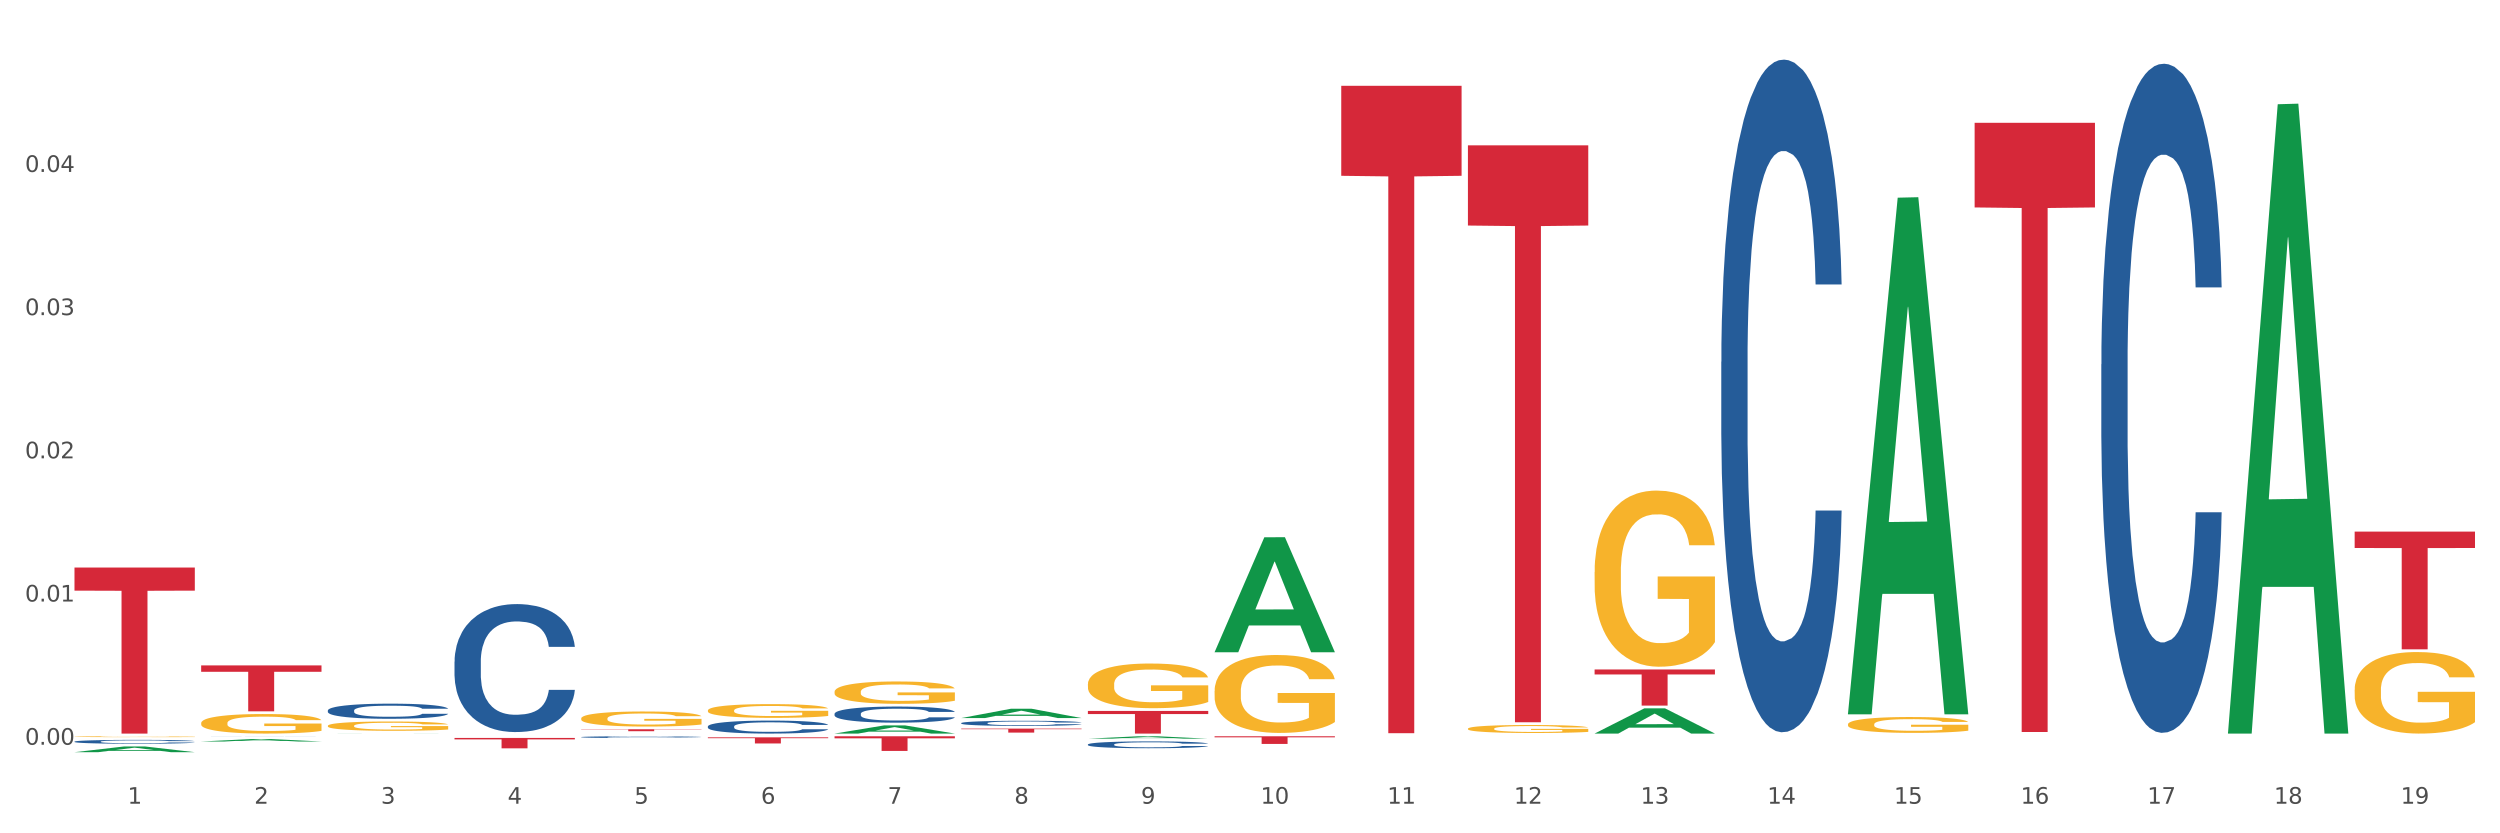<?xml version="1.0" encoding="utf-8" standalone="no"?>
<!DOCTYPE svg PUBLIC "-//W3C//DTD SVG 1.1//EN"
  "http://www.w3.org/Graphics/SVG/1.1/DTD/svg11.dtd">
<svg xmlns:xlink="http://www.w3.org/1999/xlink" width="1080pt" height="360pt" viewBox="0 0 1080 360" xmlns="http://www.w3.org/2000/svg" version="1.1">
 <rect x="0" y="0" width="1080" height="360" fill="#333333" stroke="none"/>
 <defs>
  <style type="text/css">*{stroke-linejoin: round; stroke-linecap: butt}</style>
 </defs>
 <g id="figure_1">
  <g id="patch_1">
   <path d="M 0 360 
L 1080 360 
L 1080 0 
L 0 0 
z
" style="fill: #ffffff; stroke: #ffffff; stroke-linejoin: miter"/>
  </g>
  <g id="axes_1">
   <g id="matplotlib.axis_1">
    <g id="xtick_1">
     <g id="text_1">
      <!-- 1 -->
      <g style="fill: #4d4d4d" transform="translate(55.115 347.204) scale(0.096 -0.096)">
       <defs>
        <path id="DejaVuSans-31" d="M 794 531 
L 1825 531 
L 1825 4091 
L 703 3866 
L 703 4441 
L 1819 4666 
L 2450 4666 
L 2450 531 
L 3481 531 
L 3481 0 
L 794 0 
L 794 531 
z
" transform="scale(0.016)"/>
       </defs>
       <use xlink:href="#DejaVuSans-31"/>
      </g>
     </g>
    </g>
    <g id="xtick_2">
     <g id="text_2">
      <!-- 2 -->
      <g style="fill: #4d4d4d" transform="translate(109.839 347.204) scale(0.096 -0.096)">
       <defs>
        <path id="DejaVuSans-32" d="M 1228 531 
L 3431 531 
L 3431 0 
L 469 0 
L 469 531 
Q 828 903 1448 1529 
Q 2069 2156 2228 2338 
Q 2531 2678 2651 2914 
Q 2772 3150 2772 3378 
Q 2772 3750 2511 3984 
Q 2250 4219 1831 4219 
Q 1534 4219 1204 4116 
Q 875 4013 500 3803 
L 500 4441 
Q 881 4594 1212 4672 
Q 1544 4750 1819 4750 
Q 2544 4750 2975 4387 
Q 3406 4025 3406 3419 
Q 3406 3131 3298 2873 
Q 3191 2616 2906 2266 
Q 2828 2175 2409 1742 
Q 1991 1309 1228 531 
z
" transform="scale(0.016)"/>
       </defs>
       <use xlink:href="#DejaVuSans-32"/>
      </g>
     </g>
    </g>
    <g id="xtick_3">
     <g id="text_3">
      <!-- 3 -->
      <g style="fill: #4d4d4d" transform="translate(164.564 347.204) scale(0.096 -0.096)">
       <defs>
        <path id="DejaVuSans-33" d="M 2597 2516 
Q 3050 2419 3304 2112 
Q 3559 1806 3559 1356 
Q 3559 666 3084 287 
Q 2609 -91 1734 -91 
Q 1441 -91 1130 -33 
Q 819 25 488 141 
L 488 750 
Q 750 597 1062 519 
Q 1375 441 1716 441 
Q 2309 441 2620 675 
Q 2931 909 2931 1356 
Q 2931 1769 2642 2001 
Q 2353 2234 1838 2234 
L 1294 2234 
L 1294 2753 
L 1863 2753 
Q 2328 2753 2575 2939 
Q 2822 3125 2822 3475 
Q 2822 3834 2567 4026 
Q 2313 4219 1838 4219 
Q 1578 4219 1281 4162 
Q 984 4106 628 3988 
L 628 4550 
Q 988 4650 1302 4700 
Q 1616 4750 1894 4750 
Q 2613 4750 3031 4423 
Q 3450 4097 3450 3541 
Q 3450 3153 3228 2886 
Q 3006 2619 2597 2516 
z
" transform="scale(0.016)"/>
       </defs>
       <use xlink:href="#DejaVuSans-33"/>
      </g>
     </g>
    </g>
    <g id="xtick_4">
     <g id="text_4">
      <!-- 4 -->
      <g style="fill: #4d4d4d" transform="translate(219.288 347.204) scale(0.096 -0.096)">
       <defs>
        <path id="DejaVuSans-34" d="M 2419 4116 
L 825 1625 
L 2419 1625 
L 2419 4116 
z
M 2253 4666 
L 3047 4666 
L 3047 1625 
L 3713 1625 
L 3713 1100 
L 3047 1100 
L 3047 0 
L 2419 0 
L 2419 1100 
L 313 1100 
L 313 1709 
L 2253 4666 
z
" transform="scale(0.016)"/>
       </defs>
       <use xlink:href="#DejaVuSans-34"/>
      </g>
     </g>
    </g>
    <g id="xtick_5">
     <g id="text_5">
      <!-- 5 -->
      <g style="fill: #4d4d4d" transform="translate(274.012 347.204) scale(0.096 -0.096)">
       <defs>
        <path id="DejaVuSans-35" d="M 691 4666 
L 3169 4666 
L 3169 4134 
L 1269 4134 
L 1269 2991 
Q 1406 3038 1543 3061 
Q 1681 3084 1819 3084 
Q 2600 3084 3056 2656 
Q 3513 2228 3513 1497 
Q 3513 744 3044 326 
Q 2575 -91 1722 -91 
Q 1428 -91 1123 -41 
Q 819 9 494 109 
L 494 744 
Q 775 591 1075 516 
Q 1375 441 1709 441 
Q 2250 441 2565 725 
Q 2881 1009 2881 1497 
Q 2881 1984 2565 2268 
Q 2250 2553 1709 2553 
Q 1456 2553 1204 2497 
Q 953 2441 691 2322 
L 691 4666 
z
" transform="scale(0.016)"/>
       </defs>
       <use xlink:href="#DejaVuSans-35"/>
      </g>
     </g>
    </g>
    <g id="xtick_6">
     <g id="text_6">
      <!-- 6 -->
      <g style="fill: #4d4d4d" transform="translate(328.736 347.204) scale(0.096 -0.096)">
       <defs>
        <path id="DejaVuSans-36" d="M 2113 2584 
Q 1688 2584 1439 2293 
Q 1191 2003 1191 1497 
Q 1191 994 1439 701 
Q 1688 409 2113 409 
Q 2538 409 2786 701 
Q 3034 994 3034 1497 
Q 3034 2003 2786 2293 
Q 2538 2584 2113 2584 
z
M 3366 4563 
L 3366 3988 
Q 3128 4100 2886 4159 
Q 2644 4219 2406 4219 
Q 1781 4219 1451 3797 
Q 1122 3375 1075 2522 
Q 1259 2794 1537 2939 
Q 1816 3084 2150 3084 
Q 2853 3084 3261 2657 
Q 3669 2231 3669 1497 
Q 3669 778 3244 343 
Q 2819 -91 2113 -91 
Q 1303 -91 875 529 
Q 447 1150 447 2328 
Q 447 3434 972 4092 
Q 1497 4750 2381 4750 
Q 2619 4750 2861 4703 
Q 3103 4656 3366 4563 
z
" transform="scale(0.016)"/>
       </defs>
       <use xlink:href="#DejaVuSans-36"/>
      </g>
     </g>
    </g>
    <g id="xtick_7">
     <g id="text_7">
      <!-- 7 -->
      <g style="fill: #4d4d4d" transform="translate(383.461 347.204) scale(0.096 -0.096)">
       <defs>
        <path id="DejaVuSans-37" d="M 525 4666 
L 3525 4666 
L 3525 4397 
L 1831 0 
L 1172 0 
L 2766 4134 
L 525 4134 
L 525 4666 
z
" transform="scale(0.016)"/>
       </defs>
       <use xlink:href="#DejaVuSans-37"/>
      </g>
     </g>
    </g>
    <g id="xtick_8">
     <g id="text_8">
      <!-- 8 -->
      <g style="fill: #4d4d4d" transform="translate(438.185 347.204) scale(0.096 -0.096)">
       <defs>
        <path id="DejaVuSans-38" d="M 2034 2216 
Q 1584 2216 1326 1975 
Q 1069 1734 1069 1313 
Q 1069 891 1326 650 
Q 1584 409 2034 409 
Q 2484 409 2743 651 
Q 3003 894 3003 1313 
Q 3003 1734 2745 1975 
Q 2488 2216 2034 2216 
z
M 1403 2484 
Q 997 2584 770 2862 
Q 544 3141 544 3541 
Q 544 4100 942 4425 
Q 1341 4750 2034 4750 
Q 2731 4750 3128 4425 
Q 3525 4100 3525 3541 
Q 3525 3141 3298 2862 
Q 3072 2584 2669 2484 
Q 3125 2378 3379 2068 
Q 3634 1759 3634 1313 
Q 3634 634 3220 271 
Q 2806 -91 2034 -91 
Q 1263 -91 848 271 
Q 434 634 434 1313 
Q 434 1759 690 2068 
Q 947 2378 1403 2484 
z
M 1172 3481 
Q 1172 3119 1398 2916 
Q 1625 2713 2034 2713 
Q 2441 2713 2670 2916 
Q 2900 3119 2900 3481 
Q 2900 3844 2670 4047 
Q 2441 4250 2034 4250 
Q 1625 4250 1398 4047 
Q 1172 3844 1172 3481 
z
" transform="scale(0.016)"/>
       </defs>
       <use xlink:href="#DejaVuSans-38"/>
      </g>
     </g>
    </g>
    <g id="xtick_9">
     <g id="text_9">
      <!-- 9 -->
      <g style="fill: #4d4d4d" transform="translate(492.909 347.204) scale(0.096 -0.096)">
       <defs>
        <path id="DejaVuSans-39" d="M 703 97 
L 703 672 
Q 941 559 1184 500 
Q 1428 441 1663 441 
Q 2288 441 2617 861 
Q 2947 1281 2994 2138 
Q 2813 1869 2534 1725 
Q 2256 1581 1919 1581 
Q 1219 1581 811 2004 
Q 403 2428 403 3163 
Q 403 3881 828 4315 
Q 1253 4750 1959 4750 
Q 2769 4750 3195 4129 
Q 3622 3509 3622 2328 
Q 3622 1225 3098 567 
Q 2575 -91 1691 -91 
Q 1453 -91 1209 -44 
Q 966 3 703 97 
z
M 1959 2075 
Q 2384 2075 2632 2365 
Q 2881 2656 2881 3163 
Q 2881 3666 2632 3958 
Q 2384 4250 1959 4250 
Q 1534 4250 1286 3958 
Q 1038 3666 1038 3163 
Q 1038 2656 1286 2365 
Q 1534 2075 1959 2075 
z
" transform="scale(0.016)"/>
       </defs>
       <use xlink:href="#DejaVuSans-39"/>
      </g>
     </g>
    </g>
    <g id="xtick_10">
     <g id="text_10">
      <!-- 10 -->
      <g style="fill: #4d4d4d" transform="translate(544.58 347.204) scale(0.096 -0.096)">
       <defs>
        <path id="DejaVuSans-30" d="M 2034 4250 
Q 1547 4250 1301 3770 
Q 1056 3291 1056 2328 
Q 1056 1369 1301 889 
Q 1547 409 2034 409 
Q 2525 409 2770 889 
Q 3016 1369 3016 2328 
Q 3016 3291 2770 3770 
Q 2525 4250 2034 4250 
z
M 2034 4750 
Q 2819 4750 3233 4129 
Q 3647 3509 3647 2328 
Q 3647 1150 3233 529 
Q 2819 -91 2034 -91 
Q 1250 -91 836 529 
Q 422 1150 422 2328 
Q 422 3509 836 4129 
Q 1250 4750 2034 4750 
z
" transform="scale(0.016)"/>
       </defs>
       <use xlink:href="#DejaVuSans-31"/>
       <use xlink:href="#DejaVuSans-30" transform="translate(63.623 0)"/>
      </g>
     </g>
    </g>
    <g id="xtick_11">
     <g id="text_11">
      <!-- 11 -->
      <g style="fill: #4d4d4d" transform="translate(599.304 347.204) scale(0.096 -0.096)">
       <use xlink:href="#DejaVuSans-31"/>
       <use xlink:href="#DejaVuSans-31" transform="translate(63.623 0)"/>
      </g>
     </g>
    </g>
    <g id="xtick_12">
     <g id="text_12">
      <!-- 12 -->
      <g style="fill: #4d4d4d" transform="translate(654.028 347.204) scale(0.096 -0.096)">
       <use xlink:href="#DejaVuSans-31"/>
       <use xlink:href="#DejaVuSans-32" transform="translate(63.623 0)"/>
      </g>
     </g>
    </g>
    <g id="xtick_13">
     <g id="text_13">
      <!-- 13 -->
      <g style="fill: #4d4d4d" transform="translate(708.752 347.204) scale(0.096 -0.096)">
       <use xlink:href="#DejaVuSans-31"/>
       <use xlink:href="#DejaVuSans-33" transform="translate(63.623 0)"/>
      </g>
     </g>
    </g>
    <g id="xtick_14">
     <g id="text_14">
      <!-- 14 -->
      <g style="fill: #4d4d4d" transform="translate(763.477 347.204) scale(0.096 -0.096)">
       <use xlink:href="#DejaVuSans-31"/>
       <use xlink:href="#DejaVuSans-34" transform="translate(63.623 0)"/>
      </g>
     </g>
    </g>
    <g id="xtick_15">
     <g id="text_15">
      <!-- 15 -->
      <g style="fill: #4d4d4d" transform="translate(818.201 347.204) scale(0.096 -0.096)">
       <use xlink:href="#DejaVuSans-31"/>
       <use xlink:href="#DejaVuSans-35" transform="translate(63.623 0)"/>
      </g>
     </g>
    </g>
    <g id="xtick_16">
     <g id="text_16">
      <!-- 16 -->
      <g style="fill: #4d4d4d" transform="translate(872.925 347.204) scale(0.096 -0.096)">
       <use xlink:href="#DejaVuSans-31"/>
       <use xlink:href="#DejaVuSans-36" transform="translate(63.623 0)"/>
      </g>
     </g>
    </g>
    <g id="xtick_17">
     <g id="text_17">
      <!-- 17 -->
      <g style="fill: #4d4d4d" transform="translate(927.649 347.204) scale(0.096 -0.096)">
       <use xlink:href="#DejaVuSans-31"/>
       <use xlink:href="#DejaVuSans-37" transform="translate(63.623 0)"/>
      </g>
     </g>
    </g>
    <g id="xtick_18">
     <g id="text_18">
      <!-- 18 -->
      <g style="fill: #4d4d4d" transform="translate(982.374 347.204) scale(0.096 -0.096)">
       <use xlink:href="#DejaVuSans-31"/>
       <use xlink:href="#DejaVuSans-38" transform="translate(63.623 0)"/>
      </g>
     </g>
    </g>
    <g id="xtick_19">
     <g id="text_19">
      <!-- 19 -->
      <g style="fill: #4d4d4d" transform="translate(1037.098 347.204) scale(0.096 -0.096)">
       <use xlink:href="#DejaVuSans-31"/>
       <use xlink:href="#DejaVuSans-39" transform="translate(63.623 0)"/>
      </g>
     </g>
    </g>
    <g id="xtick_20"/>
    <g id="xtick_21"/>
    <g id="xtick_22"/>
    <g id="xtick_23"/>
    <g id="xtick_24"/>
    <g id="xtick_25"/>
    <g id="xtick_26"/>
    <g id="xtick_27"/>
    <g id="xtick_28"/>
    <g id="xtick_29"/>
    <g id="xtick_30"/>
    <g id="xtick_31"/>
    <g id="xtick_32"/>
    <g id="xtick_33"/>
    <g id="xtick_34"/>
    <g id="xtick_35"/>
    <g id="xtick_36"/>
    <g id="xtick_37"/>
   </g>
   <g id="matplotlib.axis_2">
    <g id="ytick_1">
     <g id="text_20">
      <!-- 0.00 -->
      <g style="fill: #4d4d4d" transform="translate(10.8 321.723) scale(0.096 -0.096)">
       <defs>
        <path id="DejaVuSans-2e" d="M 684 794 
L 1344 794 
L 1344 0 
L 684 0 
L 684 794 
z
" transform="scale(0.016)"/>
       </defs>
       <use xlink:href="#DejaVuSans-30"/>
       <use xlink:href="#DejaVuSans-2e" transform="translate(63.623 0)"/>
       <use xlink:href="#DejaVuSans-30" transform="translate(95.41 0)"/>
       <use xlink:href="#DejaVuSans-30" transform="translate(159.033 0)"/>
      </g>
     </g>
    </g>
    <g id="ytick_2">
     <g id="text_21">
      <!-- 0.01 -->
      <g style="fill: #4d4d4d" transform="translate(10.8 259.861) scale(0.096 -0.096)">
       <use xlink:href="#DejaVuSans-30"/>
       <use xlink:href="#DejaVuSans-2e" transform="translate(63.623 0)"/>
       <use xlink:href="#DejaVuSans-30" transform="translate(95.41 0)"/>
       <use xlink:href="#DejaVuSans-31" transform="translate(159.033 0)"/>
      </g>
     </g>
    </g>
    <g id="ytick_3">
     <g id="text_22">
      <!-- 0.02 -->
      <g style="fill: #4d4d4d" transform="translate(10.8 198) scale(0.096 -0.096)">
       <use xlink:href="#DejaVuSans-30"/>
       <use xlink:href="#DejaVuSans-2e" transform="translate(63.623 0)"/>
       <use xlink:href="#DejaVuSans-30" transform="translate(95.41 0)"/>
       <use xlink:href="#DejaVuSans-32" transform="translate(159.033 0)"/>
      </g>
     </g>
    </g>
    <g id="ytick_4">
     <g id="text_23">
      <!-- 0.03 -->
      <g style="fill: #4d4d4d" transform="translate(10.8 136.139) scale(0.096 -0.096)">
       <use xlink:href="#DejaVuSans-30"/>
       <use xlink:href="#DejaVuSans-2e" transform="translate(63.623 0)"/>
       <use xlink:href="#DejaVuSans-30" transform="translate(95.41 0)"/>
       <use xlink:href="#DejaVuSans-33" transform="translate(159.033 0)"/>
      </g>
     </g>
    </g>
    <g id="ytick_5">
     <g id="text_24">
      <!-- 0.04 -->
      <g style="fill: #4d4d4d" transform="translate(10.8 74.277) scale(0.096 -0.096)">
       <use xlink:href="#DejaVuSans-30"/>
       <use xlink:href="#DejaVuSans-2e" transform="translate(63.623 0)"/>
       <use xlink:href="#DejaVuSans-30" transform="translate(95.41 0)"/>
       <use xlink:href="#DejaVuSans-34" transform="translate(159.033 0)"/>
      </g>
     </g>
    </g>
    <g id="ytick_6"/>
    <g id="ytick_7"/>
    <g id="ytick_8"/>
    <g id="ytick_9"/>
    <g id="ytick_10"/>
   </g>
   <g id="PolyCollection_1">
    <path d="M 32.175 324.945 
L 32.229 324.942 
L 53.667 322.466 
L 62.564 322.464 
L 84.163 324.95 
L 73.873 324.95 
L 69.21 324.371 
L 47.075 324.371 
L 46.914 324.38 
L 42.412 324.95 
L 32.175 324.95 
L 32.175 324.945 
L 49.862 324.025 
L 66.423 324.023 
L 58.223 322.993 
L 58.115 322.989 
L 58.008 322.996 
L 49.808 324.023 
L 49.862 324.025 
L 32.175 324.945 
z
" clip-path="url(#p03528b7bcc)" style="fill: #109648"/>
    <path d="M 469.969 295.561 
L 470.031 295.543 
L 470.031 294.908 
L 470.153 294.362 
L 470.767 293.039 
L 471.688 291.946 
L 472.363 291.365 
L 473.038 290.889 
L 473.836 290.413 
L 474.818 289.919 
L 476.598 289.196 
L 477.703 288.826 
L 479.053 288.438 
L 481.508 287.874 
L 483.288 287.556 
L 485.13 287.292 
L 488.137 286.975 
L 490.102 286.834 
L 492.188 286.728 
L 494.705 286.657 
L 496.608 286.64 
L 500.781 286.693 
L 504.341 286.851 
L 506.06 286.975 
L 508.27 287.186 
L 509.436 287.327 
L 511.339 287.609 
L 513.303 287.98 
L 514.653 288.297 
L 516.679 288.896 
L 518.213 289.496 
L 519.625 290.236 
L 520.361 290.748 
L 520.914 291.224 
L 521.405 291.77 
L 521.896 292.634 
L 510.848 292.634 
L 510.418 292.017 
L 509.743 291.435 
L 508.761 290.871 
L 507.901 290.518 
L 506.428 290.078 
L 505.078 289.796 
L 503.666 289.584 
L 501.948 289.408 
L 500.597 289.32 
L 498.695 289.249 
L 494.95 289.267 
L 492.434 289.408 
L 490.715 289.584 
L 489.61 289.743 
L 488.628 289.919 
L 487.524 290.166 
L 486.235 290.536 
L 485.314 290.871 
L 484.393 291.294 
L 483.657 291.717 
L 482.982 292.211 
L 482.429 292.74 
L 481.999 293.286 
L 481.631 293.956 
L 481.324 295.067 
L 481.324 297.482 
L 481.447 298.029 
L 481.754 298.752 
L 482.122 299.298 
L 482.736 299.951 
L 483.288 300.391 
L 484.332 301.026 
L 485.498 301.555 
L 486.419 301.89 
L 487.339 302.172 
L 488.935 302.56 
L 490.715 302.877 
L 492.25 303.071 
L 494.337 303.247 
L 495.748 303.318 
L 496.976 303.353 
L 499.984 303.353 
L 502.132 303.3 
L 504.526 303.177 
L 506.367 303.018 
L 507.901 302.824 
L 509.62 302.507 
L 510.725 302.207 
L 510.725 298.522 
L 497.221 298.505 
L 497.221 296.054 
L 521.957 296.054 
L 521.957 303.247 
L 520.914 303.618 
L 519.748 303.953 
L 518.52 304.252 
L 516.679 304.623 
L 514.469 304.975 
L 512.505 305.222 
L 510.418 305.434 
L 507.963 305.627 
L 504.771 305.804 
L 502.807 305.874 
L 500.352 305.927 
L 497.467 305.945 
L 494.95 305.91 
L 492.495 305.821 
L 489.917 305.663 
L 487.401 305.434 
L 485.498 305.204 
L 483.595 304.922 
L 481.57 304.552 
L 479.974 304.199 
L 478.746 303.882 
L 477.396 303.477 
L 475.923 302.948 
L 474.818 302.472 
L 473.836 301.978 
L 472.793 301.343 
L 472.056 300.797 
L 471.32 300.109 
L 470.89 299.598 
L 470.399 298.805 
L 470.031 297.694 
L 469.969 295.561 
z
" clip-path="url(#p03528b7bcc)" style="fill: #f7b32b"/>
    <path d="M 360.521 298.861 
L 360.582 298.853 
L 360.582 298.535 
L 360.705 298.261 
L 361.319 297.599 
L 362.239 297.052 
L 362.914 296.761 
L 363.59 296.523 
L 364.388 296.284 
L 365.37 296.037 
L 367.15 295.676 
L 368.254 295.49 
L 369.605 295.296 
L 372.06 295.014 
L 373.84 294.855 
L 375.681 294.722 
L 378.689 294.564 
L 380.653 294.493 
L 382.74 294.44 
L 385.256 294.405 
L 387.159 294.396 
L 391.333 294.422 
L 394.893 294.502 
L 396.612 294.564 
L 398.821 294.669 
L 399.987 294.74 
L 401.89 294.881 
L 403.854 295.067 
L 405.205 295.225 
L 407.23 295.526 
L 408.765 295.826 
L 410.176 296.196 
L 410.913 296.452 
L 411.465 296.69 
L 411.956 296.964 
L 412.447 297.396 
L 401.399 297.396 
L 400.969 297.088 
L 400.294 296.796 
L 399.312 296.514 
L 398.453 296.337 
L 396.98 296.117 
L 395.629 295.976 
L 394.218 295.87 
L 392.499 295.781 
L 391.149 295.737 
L 389.246 295.702 
L 385.502 295.711 
L 382.985 295.781 
L 381.267 295.87 
L 380.162 295.949 
L 379.18 296.037 
L 378.075 296.161 
L 376.786 296.346 
L 375.865 296.514 
L 374.945 296.726 
L 374.208 296.938 
L 373.533 297.185 
L 372.981 297.449 
L 372.551 297.723 
L 372.183 298.058 
L 371.876 298.614 
L 371.876 299.823 
L 371.999 300.097 
L 372.305 300.459 
L 372.674 300.732 
L 373.287 301.059 
L 373.84 301.279 
L 374.883 301.597 
L 376.05 301.862 
L 376.97 302.03 
L 377.891 302.171 
L 379.487 302.365 
L 381.267 302.524 
L 382.801 302.621 
L 384.888 302.709 
L 386.3 302.744 
L 387.527 302.762 
L 390.535 302.762 
L 392.683 302.736 
L 395.077 302.674 
L 396.918 302.594 
L 398.453 302.497 
L 400.172 302.338 
L 401.276 302.188 
L 401.276 300.344 
L 387.773 300.335 
L 387.773 299.108 
L 412.509 299.108 
L 412.509 302.709 
L 411.465 302.894 
L 410.299 303.062 
L 409.071 303.212 
L 407.23 303.397 
L 405.02 303.574 
L 403.056 303.697 
L 400.969 303.803 
L 398.514 303.9 
L 395.323 303.989 
L 393.358 304.024 
L 390.903 304.05 
L 388.018 304.059 
L 385.502 304.042 
L 383.047 303.998 
L 380.469 303.918 
L 377.952 303.803 
L 376.05 303.689 
L 374.147 303.547 
L 372.121 303.362 
L 370.525 303.186 
L 369.298 303.027 
L 367.948 302.824 
L 366.474 302.559 
L 365.37 302.321 
L 364.388 302.074 
L 363.344 301.756 
L 362.608 301.482 
L 361.871 301.138 
L 361.441 300.882 
L 360.95 300.485 
L 360.582 299.929 
L 360.521 298.861 
z
" clip-path="url(#p03528b7bcc)" style="fill: #f7b32b"/>
    <path d="M 305.796 306.924 
L 305.858 306.919 
L 305.858 306.724 
L 305.981 306.555 
L 306.594 306.148 
L 307.515 305.811 
L 308.19 305.632 
L 308.865 305.486 
L 309.663 305.339 
L 310.645 305.187 
L 312.425 304.965 
L 313.53 304.851 
L 314.88 304.731 
L 317.336 304.557 
L 319.116 304.46 
L 320.957 304.378 
L 323.965 304.28 
L 325.929 304.237 
L 328.016 304.204 
L 330.532 304.183 
L 332.435 304.177 
L 336.609 304.194 
L 340.169 304.242 
L 341.887 304.28 
L 344.097 304.346 
L 345.263 304.389 
L 347.166 304.476 
L 349.13 304.59 
L 350.48 304.688 
L 352.506 304.872 
L 354.04 305.057 
L 355.452 305.285 
L 356.189 305.442 
L 356.741 305.589 
L 357.232 305.757 
L 357.723 306.023 
L 346.675 306.023 
L 346.245 305.833 
L 345.57 305.654 
L 344.588 305.48 
L 343.729 305.372 
L 342.256 305.236 
L 340.905 305.149 
L 339.493 305.084 
L 337.775 305.03 
L 336.425 305.003 
L 334.522 304.981 
L 330.778 304.986 
L 328.261 305.03 
L 326.542 305.084 
L 325.438 305.133 
L 324.456 305.187 
L 323.351 305.263 
L 322.062 305.377 
L 321.141 305.48 
L 320.22 305.611 
L 319.484 305.741 
L 318.809 305.893 
L 318.256 306.056 
L 317.827 306.224 
L 317.458 306.43 
L 317.151 306.772 
L 317.151 307.516 
L 317.274 307.684 
L 317.581 307.907 
L 317.949 308.075 
L 318.563 308.276 
L 319.116 308.412 
L 320.159 308.607 
L 321.325 308.77 
L 322.246 308.873 
L 323.167 308.96 
L 324.762 309.08 
L 326.542 309.177 
L 328.077 309.237 
L 330.164 309.291 
L 331.576 309.313 
L 332.803 309.324 
L 335.811 309.324 
L 337.959 309.308 
L 340.353 309.27 
L 342.194 309.221 
L 343.729 309.161 
L 345.447 309.063 
L 346.552 308.971 
L 346.552 307.836 
L 333.049 307.831 
L 333.049 307.076 
L 357.784 307.076 
L 357.784 309.291 
L 356.741 309.405 
L 355.575 309.509 
L 354.347 309.601 
L 352.506 309.715 
L 350.296 309.823 
L 348.332 309.899 
L 346.245 309.965 
L 343.79 310.024 
L 340.598 310.079 
L 338.634 310.1 
L 336.179 310.117 
L 333.294 310.122 
L 330.778 310.111 
L 328.322 310.084 
L 325.745 310.035 
L 323.228 309.965 
L 321.325 309.894 
L 319.423 309.807 
L 317.397 309.693 
L 315.801 309.585 
L 314.574 309.487 
L 313.223 309.362 
L 311.75 309.199 
L 310.645 309.053 
L 309.663 308.901 
L 308.62 308.705 
L 307.883 308.537 
L 307.147 308.325 
L 306.717 308.168 
L 306.226 307.923 
L 305.858 307.581 
L 305.796 306.924 
z
" clip-path="url(#p03528b7bcc)" style="fill: #f7b32b"/>
    <path d="M 141.624 313.549 
L 141.685 313.545 
L 141.685 313.413 
L 141.808 313.299 
L 142.421 313.024 
L 143.342 312.796 
L 144.017 312.675 
L 144.693 312.576 
L 145.49 312.476 
L 146.472 312.374 
L 148.252 312.223 
L 149.357 312.146 
L 150.708 312.065 
L 153.163 311.948 
L 154.943 311.881 
L 156.784 311.826 
L 159.792 311.76 
L 161.756 311.731 
L 163.843 311.709 
L 166.359 311.694 
L 168.262 311.69 
L 172.436 311.701 
L 175.996 311.735 
L 177.714 311.76 
L 179.924 311.804 
L 181.09 311.834 
L 182.993 311.892 
L 184.957 311.97 
L 186.308 312.036 
L 188.333 312.161 
L 189.867 312.285 
L 191.279 312.44 
L 192.016 312.546 
L 192.568 312.645 
L 193.059 312.759 
L 193.55 312.939 
L 182.502 312.939 
L 182.072 312.811 
L 181.397 312.689 
L 180.415 312.572 
L 179.556 312.498 
L 178.083 312.407 
L 176.732 312.348 
L 175.321 312.304 
L 173.602 312.267 
L 172.252 312.249 
L 170.349 312.234 
L 166.605 312.238 
L 164.088 312.267 
L 162.37 312.304 
L 161.265 312.337 
L 160.283 312.374 
L 159.178 312.425 
L 157.889 312.502 
L 156.968 312.572 
L 156.048 312.66 
L 155.311 312.748 
L 154.636 312.851 
L 154.083 312.961 
L 153.654 313.075 
L 153.286 313.215 
L 152.979 313.446 
L 152.979 313.949 
L 153.101 314.063 
L 153.408 314.213 
L 153.777 314.327 
L 154.39 314.463 
L 154.943 314.555 
L 155.986 314.687 
L 157.152 314.797 
L 158.073 314.867 
L 158.994 314.926 
L 160.59 315.007 
L 162.37 315.073 
L 163.904 315.113 
L 165.991 315.15 
L 167.403 315.165 
L 168.63 315.172 
L 171.638 315.172 
L 173.786 315.161 
L 176.18 315.135 
L 178.021 315.102 
L 179.556 315.062 
L 181.274 314.996 
L 182.379 314.933 
L 182.379 314.166 
L 168.876 314.162 
L 168.876 313.652 
L 193.612 313.652 
L 193.612 315.15 
L 192.568 315.227 
L 191.402 315.297 
L 190.174 315.359 
L 188.333 315.436 
L 186.123 315.51 
L 184.159 315.561 
L 182.072 315.605 
L 179.617 315.646 
L 176.425 315.682 
L 174.461 315.697 
L 172.006 315.708 
L 169.121 315.712 
L 166.605 315.704 
L 164.15 315.686 
L 161.572 315.653 
L 159.055 315.605 
L 157.152 315.558 
L 155.25 315.499 
L 153.224 315.422 
L 151.628 315.348 
L 150.401 315.282 
L 149.05 315.198 
L 147.577 315.088 
L 146.472 314.988 
L 145.49 314.886 
L 144.447 314.753 
L 143.71 314.639 
L 142.974 314.496 
L 142.544 314.39 
L 142.053 314.224 
L 141.685 313.993 
L 141.624 313.549 
z
" clip-path="url(#p03528b7bcc)" style="fill: #f7b32b"/>
    <path d="M 86.899 312.364 
L 86.961 312.357 
L 86.961 312.079 
L 87.083 311.84 
L 87.697 311.262 
L 88.618 310.783 
L 89.293 310.529 
L 89.968 310.321 
L 90.766 310.113 
L 91.748 309.897 
L 93.528 309.581 
L 94.633 309.419 
L 95.983 309.249 
L 98.439 309.002 
L 100.219 308.863 
L 102.06 308.748 
L 105.067 308.609 
L 107.032 308.547 
L 109.118 308.501 
L 111.635 308.47 
L 113.538 308.462 
L 117.712 308.486 
L 121.272 308.555 
L 122.99 308.609 
L 125.2 308.701 
L 126.366 308.763 
L 128.269 308.887 
L 130.233 309.048 
L 131.583 309.187 
L 133.609 309.449 
L 135.143 309.712 
L 136.555 310.035 
L 137.291 310.259 
L 137.844 310.467 
L 138.335 310.706 
L 138.826 311.084 
L 127.778 311.084 
L 127.348 310.814 
L 126.673 310.56 
L 125.691 310.313 
L 124.832 310.159 
L 123.358 309.966 
L 122.008 309.843 
L 120.596 309.75 
L 118.878 309.673 
L 117.527 309.635 
L 115.625 309.604 
L 111.881 309.611 
L 109.364 309.673 
L 107.645 309.75 
L 106.541 309.82 
L 105.559 309.897 
L 104.454 310.005 
L 103.165 310.167 
L 102.244 310.313 
L 101.323 310.498 
L 100.587 310.683 
L 99.912 310.899 
L 99.359 311.13 
L 98.93 311.37 
L 98.561 311.663 
L 98.254 312.148 
L 98.254 313.205 
L 98.377 313.444 
L 98.684 313.76 
L 99.052 313.999 
L 99.666 314.284 
L 100.219 314.477 
L 101.262 314.755 
L 102.428 314.986 
L 103.349 315.133 
L 104.27 315.256 
L 105.865 315.426 
L 107.645 315.564 
L 109.18 315.649 
L 111.267 315.726 
L 112.678 315.757 
L 113.906 315.773 
L 116.914 315.773 
L 119.062 315.749 
L 121.456 315.695 
L 123.297 315.626 
L 124.832 315.541 
L 126.55 315.402 
L 127.655 315.271 
L 127.655 313.66 
L 114.152 313.652 
L 114.152 312.58 
L 138.887 312.58 
L 138.887 315.726 
L 137.844 315.888 
L 136.678 316.035 
L 135.45 316.166 
L 133.609 316.328 
L 131.399 316.482 
L 129.435 316.59 
L 127.348 316.682 
L 124.893 316.767 
L 121.701 316.844 
L 119.737 316.875 
L 117.282 316.898 
L 114.397 316.906 
L 111.881 316.891 
L 109.425 316.852 
L 106.847 316.783 
L 104.331 316.682 
L 102.428 316.582 
L 100.525 316.459 
L 98.5 316.297 
L 96.904 316.143 
L 95.676 316.004 
L 94.326 315.827 
L 92.853 315.595 
L 91.748 315.387 
L 90.766 315.171 
L 89.723 314.893 
L 88.986 314.654 
L 88.25 314.354 
L 87.82 314.13 
L 87.329 313.783 
L 86.961 313.297 
L 86.899 312.364 
z
" clip-path="url(#p03528b7bcc)" style="fill: #f7b32b"/>
    <path d="M 32.175 318.249 
L 32.236 318.249 
L 32.236 318.236 
L 32.359 318.226 
L 32.973 318.2 
L 33.894 318.179 
L 34.569 318.167 
L 35.244 318.158 
L 36.042 318.149 
L 37.024 318.139 
L 38.804 318.125 
L 39.909 318.118 
L 41.259 318.11 
L 43.714 318.099 
L 45.494 318.093 
L 47.336 318.088 
L 50.343 318.082 
L 52.307 318.079 
L 54.394 318.077 
L 56.911 318.076 
L 58.814 318.075 
L 62.987 318.076 
L 66.547 318.079 
L 68.266 318.082 
L 70.476 318.086 
L 71.642 318.089 
L 73.544 318.094 
L 75.509 318.101 
L 76.859 318.108 
L 78.884 318.119 
L 80.419 318.131 
L 81.831 318.145 
L 82.567 318.155 
L 83.12 318.165 
L 83.611 318.175 
L 84.102 318.192 
L 73.053 318.192 
L 72.624 318.18 
L 71.949 318.169 
L 70.967 318.158 
L 70.107 318.151 
L 68.634 318.142 
L 67.284 318.137 
L 65.872 318.133 
L 64.153 318.129 
L 62.803 318.128 
L 60.9 318.126 
L 57.156 318.127 
L 54.64 318.129 
L 52.921 318.133 
L 51.816 318.136 
L 50.834 318.139 
L 49.729 318.144 
L 48.44 318.151 
L 47.52 318.158 
L 46.599 318.166 
L 45.863 318.174 
L 45.187 318.184 
L 44.635 318.194 
L 44.205 318.205 
L 43.837 318.218 
L 43.53 318.24 
L 43.53 318.287 
L 43.653 318.297 
L 43.96 318.311 
L 44.328 318.322 
L 44.942 318.335 
L 45.494 318.343 
L 46.538 318.356 
L 47.704 318.366 
L 48.625 318.372 
L 49.545 318.378 
L 51.141 318.386 
L 52.921 318.392 
L 54.456 318.396 
L 56.542 318.399 
L 57.954 318.4 
L 59.182 318.401 
L 62.189 318.401 
L 64.338 318.4 
L 66.731 318.398 
L 68.573 318.394 
L 70.107 318.391 
L 71.826 318.385 
L 72.931 318.379 
L 72.931 318.307 
L 59.427 318.307 
L 59.427 318.259 
L 84.163 318.259 
L 84.163 318.399 
L 83.12 318.406 
L 81.953 318.413 
L 80.726 318.419 
L 78.884 318.426 
L 76.675 318.433 
L 74.711 318.437 
L 72.624 318.442 
L 70.169 318.445 
L 66.977 318.449 
L 65.013 318.45 
L 62.558 318.451 
L 59.673 318.452 
L 57.156 318.451 
L 54.701 318.449 
L 52.123 318.446 
L 49.607 318.442 
L 47.704 318.437 
L 45.801 318.432 
L 43.776 318.424 
L 42.18 318.418 
L 40.952 318.411 
L 39.602 318.403 
L 38.129 318.393 
L 37.024 318.384 
L 36.042 318.374 
L 34.998 318.362 
L 34.262 318.351 
L 33.525 318.338 
L 33.096 318.328 
L 32.605 318.312 
L 32.236 318.291 
L 32.175 318.249 
z
" clip-path="url(#p03528b7bcc)" style="fill: #f7b32b"/>
    <path d="M 907.763 157.413 
L 907.825 157.149 
L 907.825 149.757 
L 908.009 139.726 
L 908.685 121.247 
L 909.545 107.255 
L 911.02 90.888 
L 911.819 84.024 
L 912.864 76.369 
L 915.015 63.961 
L 917.473 53.402 
L 919.193 47.594 
L 920.484 43.898 
L 923.372 37.298 
L 925.031 34.394 
L 926.752 32.018 
L 928.227 30.435 
L 930.685 28.587 
L 932.651 27.795 
L 934.925 27.531 
L 936.83 27.795 
L 939.35 28.851 
L 943.037 32.018 
L 944.45 33.866 
L 946.355 37.034 
L 948.321 41.258 
L 949.919 45.482 
L 951.763 51.554 
L 953.668 59.473 
L 955.511 69.505 
L 956.802 78.744 
L 957.846 88.512 
L 958.768 100.392 
L 959.444 113.327 
L 959.751 124.151 
L 948.506 124.151 
L 948.199 114.383 
L 947.584 103.823 
L 946.97 96.696 
L 946.294 90.888 
L 945.249 84.288 
L 944.327 80.064 
L 942.791 75.049 
L 941.377 71.881 
L 940.21 70.033 
L 938.796 68.449 
L 935.785 66.865 
L 933.635 66.865 
L 932.283 67.393 
L 930.623 68.713 
L 929.21 70.561 
L 927.551 73.729 
L 926.26 77.161 
L 924.97 81.648 
L 924.232 84.816 
L 923.126 90.624 
L 922.389 95.376 
L 921.406 103.559 
L 920.853 109.367 
L 919.869 124.415 
L 919.439 135.502 
L 919.255 143.158 
L 919.132 151.605 
L 919.132 192.788 
L 919.501 211.267 
L 919.808 219.187 
L 920.3 228.162 
L 921.221 239.778 
L 922.573 251.129 
L 923.987 259.313 
L 925.154 264.329 
L 926.26 268.024 
L 927.366 270.928 
L 928.718 273.568 
L 929.825 275.152 
L 931.484 276.736 
L 933.45 277.528 
L 934.986 277.528 
L 938.12 276.208 
L 939.534 274.888 
L 940.886 273.04 
L 942.361 270.136 
L 943.528 266.968 
L 944.204 264.593 
L 945.31 259.577 
L 946.171 254.297 
L 946.908 248.225 
L 947.4 242.945 
L 947.953 235.026 
L 948.383 226.05 
L 948.506 221.298 
L 959.751 221.298 
L 959.506 230.802 
L 959.075 240.042 
L 958.215 252.449 
L 957.539 259.577 
L 956.495 268.288 
L 955.388 275.68 
L 953.852 283.864 
L 952.439 289.936 
L 950.964 295.215 
L 949.366 299.967 
L 946.478 306.567 
L 945.433 308.415 
L 943.221 311.583 
L 941.5 313.431 
L 938.981 315.278 
L 936.4 316.334 
L 933.696 316.598 
L 931.299 316.07 
L 928.657 314.486 
L 926.998 312.903 
L 925.154 310.527 
L 923.003 306.831 
L 920.975 302.343 
L 919.07 297.063 
L 917.288 290.991 
L 915.629 284.128 
L 913.478 272.776 
L 911.881 261.689 
L 910.713 251.393 
L 909.914 242.682 
L 909.115 231.594 
L 908.685 223.938 
L 908.009 205.459 
L 907.763 188.3 
L 907.763 157.413 
z
" clip-path="url(#p03528b7bcc)" style="fill: #255c99"/>
    <path d="M 743.591 156.321 
L 743.652 156.055 
L 743.652 148.625 
L 743.836 138.541 
L 744.512 119.965 
L 745.373 105.901 
L 746.848 89.448 
L 747.646 82.548 
L 748.691 74.853 
L 750.842 62.38 
L 753.3 51.766 
L 755.021 45.927 
L 756.311 42.212 
L 759.199 35.578 
L 760.858 32.659 
L 762.579 30.271 
L 764.054 28.679 
L 766.512 26.821 
L 768.478 26.025 
L 770.752 25.759 
L 772.657 26.025 
L 775.177 27.086 
L 778.864 30.271 
L 780.277 32.128 
L 782.182 35.313 
L 784.149 39.559 
L 785.746 43.805 
L 787.59 49.908 
L 789.495 57.869 
L 791.338 67.953 
L 792.629 77.241 
L 793.674 87.06 
L 794.595 99.001 
L 795.271 112.004 
L 795.579 122.884 
L 784.333 122.884 
L 784.026 113.066 
L 783.411 102.451 
L 782.797 95.286 
L 782.121 89.448 
L 781.076 82.814 
L 780.154 78.568 
L 778.618 73.526 
L 777.205 70.341 
L 776.037 68.484 
L 774.624 66.892 
L 771.613 65.299 
L 769.462 65.299 
L 768.11 65.83 
L 766.451 67.157 
L 765.037 69.015 
L 763.378 72.199 
L 762.088 75.649 
L 760.797 80.16 
L 760.06 83.344 
L 758.953 89.183 
L 758.216 93.959 
L 757.233 102.186 
L 756.68 108.024 
L 755.697 123.15 
L 755.266 134.295 
L 755.082 141.991 
L 754.959 150.483 
L 754.959 191.88 
L 755.328 210.456 
L 755.635 218.417 
L 756.127 227.439 
L 757.048 239.116 
L 758.4 250.527 
L 759.814 258.753 
L 760.981 263.795 
L 762.088 267.51 
L 763.194 270.429 
L 764.546 273.083 
L 765.652 274.675 
L 767.311 276.267 
L 769.277 277.063 
L 770.814 277.063 
L 773.948 275.737 
L 775.361 274.41 
L 776.713 272.552 
L 778.188 269.633 
L 779.355 266.449 
L 780.031 264.06 
L 781.138 259.018 
L 781.998 253.711 
L 782.735 247.607 
L 783.227 242.3 
L 783.78 234.339 
L 784.21 225.317 
L 784.333 220.54 
L 795.579 220.54 
L 795.333 230.093 
L 794.903 239.381 
L 794.042 251.853 
L 793.366 259.018 
L 792.322 267.775 
L 791.216 275.206 
L 789.679 283.432 
L 788.266 289.536 
L 786.791 294.843 
L 785.193 299.62 
L 782.305 306.254 
L 781.26 308.111 
L 779.048 311.296 
L 777.327 313.153 
L 774.808 315.011 
L 772.227 316.073 
L 769.523 316.338 
L 767.127 315.807 
L 764.484 314.215 
L 762.825 312.623 
L 760.981 310.234 
L 758.831 306.519 
L 756.803 302.008 
L 754.898 296.701 
L 753.116 290.597 
L 751.456 283.698 
L 749.306 272.287 
L 747.708 261.141 
L 746.54 250.792 
L 745.741 242.035 
L 744.943 230.889 
L 744.512 223.194 
L 743.836 204.618 
L 743.591 187.369 
L 743.591 156.321 
z
" clip-path="url(#p03528b7bcc)" style="fill: #255c99"/>
    <path d="M 469.969 321.611 
L 470.031 321.608 
L 470.031 321.532 
L 470.215 321.43 
L 470.891 321.241 
L 471.751 321.098 
L 473.226 320.931 
L 474.025 320.86 
L 475.07 320.782 
L 477.22 320.655 
L 479.679 320.547 
L 481.399 320.488 
L 482.69 320.45 
L 485.578 320.383 
L 487.237 320.353 
L 488.958 320.329 
L 490.433 320.313 
L 492.891 320.294 
L 494.857 320.286 
L 497.131 320.283 
L 499.036 320.286 
L 501.555 320.296 
L 505.242 320.329 
L 506.656 320.348 
L 508.561 320.38 
L 510.527 320.423 
L 512.125 320.466 
L 513.969 320.529 
L 515.874 320.61 
L 517.717 320.712 
L 519.008 320.806 
L 520.052 320.906 
L 520.974 321.028 
L 521.65 321.16 
L 521.957 321.271 
L 510.712 321.271 
L 510.404 321.171 
L 509.79 321.063 
L 509.175 320.99 
L 508.499 320.931 
L 507.455 320.863 
L 506.533 320.82 
L 504.997 320.769 
L 503.583 320.736 
L 502.416 320.717 
L 501.002 320.701 
L 497.991 320.685 
L 495.84 320.685 
L 494.488 320.69 
L 492.829 320.704 
L 491.416 320.723 
L 489.757 320.755 
L 488.466 320.79 
L 487.176 320.836 
L 486.438 320.869 
L 485.332 320.928 
L 484.595 320.977 
L 483.611 321.06 
L 483.058 321.12 
L 482.075 321.273 
L 481.645 321.387 
L 481.461 321.465 
L 481.338 321.551 
L 481.338 321.972 
L 481.706 322.161 
L 482.014 322.242 
L 482.505 322.334 
L 483.427 322.453 
L 484.779 322.569 
L 486.192 322.652 
L 487.36 322.704 
L 488.466 322.741 
L 489.572 322.771 
L 490.924 322.798 
L 492.03 322.814 
L 493.69 322.83 
L 495.656 322.839 
L 497.192 322.839 
L 500.326 322.825 
L 501.74 322.812 
L 503.092 322.793 
L 504.566 322.763 
L 505.734 322.731 
L 506.41 322.706 
L 507.516 322.655 
L 508.376 322.601 
L 509.114 322.539 
L 509.605 322.485 
L 510.159 322.404 
L 510.589 322.312 
L 510.712 322.264 
L 521.957 322.264 
L 521.711 322.361 
L 521.281 322.455 
L 520.421 322.582 
L 519.745 322.655 
L 518.7 322.744 
L 517.594 322.82 
L 516.058 322.903 
L 514.645 322.965 
L 513.17 323.019 
L 511.572 323.068 
L 508.684 323.135 
L 507.639 323.154 
L 505.427 323.187 
L 503.706 323.206 
L 501.187 323.224 
L 498.606 323.235 
L 495.902 323.238 
L 493.505 323.233 
L 490.863 323.216 
L 489.204 323.2 
L 487.36 323.176 
L 485.209 323.138 
L 483.181 323.092 
L 481.276 323.038 
L 479.494 322.976 
L 477.835 322.906 
L 475.684 322.79 
L 474.086 322.677 
L 472.919 322.571 
L 472.12 322.482 
L 471.321 322.369 
L 470.891 322.291 
L 470.215 322.102 
L 469.969 321.926 
L 469.969 321.611 
z
" clip-path="url(#p03528b7bcc)" style="fill: #255c99"/>
    <path d="M 415.245 312.376 
L 415.306 312.374 
L 415.306 312.317 
L 415.491 312.239 
L 416.167 312.097 
L 417.027 311.99 
L 418.502 311.864 
L 419.301 311.811 
L 420.345 311.752 
L 422.496 311.656 
L 424.954 311.575 
L 426.675 311.53 
L 427.965 311.502 
L 430.854 311.451 
L 432.513 311.429 
L 434.233 311.411 
L 435.708 311.398 
L 438.166 311.384 
L 440.133 311.378 
L 442.407 311.376 
L 444.312 311.378 
L 446.831 311.386 
L 450.518 311.411 
L 451.932 311.425 
L 453.837 311.449 
L 455.803 311.482 
L 457.401 311.514 
L 459.244 311.561 
L 461.149 311.622 
L 462.993 311.699 
L 464.283 311.77 
L 465.328 311.845 
L 466.25 311.937 
L 466.926 312.036 
L 467.233 312.12 
L 455.987 312.12 
L 455.68 312.044 
L 455.066 311.963 
L 454.451 311.908 
L 453.775 311.864 
L 452.73 311.813 
L 451.809 311.78 
L 450.272 311.742 
L 448.859 311.717 
L 447.691 311.703 
L 446.278 311.691 
L 443.267 311.679 
L 441.116 311.679 
L 439.764 311.683 
L 438.105 311.693 
L 436.692 311.707 
L 435.032 311.732 
L 433.742 311.758 
L 432.451 311.792 
L 431.714 311.817 
L 430.608 311.862 
L 429.87 311.898 
L 428.887 311.961 
L 428.334 312.006 
L 427.351 312.122 
L 426.921 312.207 
L 426.736 312.266 
L 426.613 312.331 
L 426.613 312.648 
L 426.982 312.79 
L 427.289 312.851 
L 427.781 312.92 
L 428.703 313.009 
L 430.055 313.097 
L 431.468 313.16 
L 432.636 313.198 
L 433.742 313.227 
L 434.848 313.249 
L 436.2 313.269 
L 437.306 313.282 
L 438.965 313.294 
L 440.932 313.3 
L 442.468 313.3 
L 445.602 313.29 
L 447.015 313.28 
L 448.367 313.265 
L 449.842 313.243 
L 451.01 313.219 
L 451.686 313.2 
L 452.792 313.162 
L 453.652 313.121 
L 454.39 313.074 
L 454.881 313.034 
L 455.434 312.973 
L 455.864 312.904 
L 455.987 312.867 
L 467.233 312.867 
L 466.987 312.94 
L 466.557 313.011 
L 465.697 313.107 
L 465.021 313.162 
L 463.976 313.229 
L 462.87 313.286 
L 461.334 313.349 
L 459.92 313.395 
L 458.445 313.436 
L 456.848 313.473 
L 453.959 313.523 
L 452.915 313.538 
L 450.702 313.562 
L 448.982 313.576 
L 446.462 313.59 
L 443.881 313.599 
L 441.178 313.601 
L 438.781 313.597 
L 436.138 313.584 
L 434.479 313.572 
L 432.636 313.554 
L 430.485 313.525 
L 428.457 313.491 
L 426.552 313.45 
L 424.77 313.404 
L 423.111 313.351 
L 420.96 313.263 
L 419.362 313.178 
L 418.195 313.099 
L 417.396 313.032 
L 416.597 312.946 
L 416.167 312.888 
L 415.491 312.745 
L 415.245 312.613 
L 415.245 312.376 
z
" clip-path="url(#p03528b7bcc)" style="fill: #255c99"/>
    <path d="M 360.521 308.356 
L 360.582 308.35 
L 360.582 308.172 
L 360.766 307.93 
L 361.442 307.485 
L 362.303 307.148 
L 363.778 306.754 
L 364.576 306.589 
L 365.621 306.405 
L 367.772 306.106 
L 370.23 305.851 
L 371.951 305.712 
L 373.241 305.623 
L 376.129 305.464 
L 377.789 305.394 
L 379.509 305.337 
L 380.984 305.298 
L 383.442 305.254 
L 385.409 305.235 
L 387.682 305.229 
L 389.587 305.235 
L 392.107 305.26 
L 395.794 305.337 
L 397.207 305.381 
L 399.112 305.457 
L 401.079 305.559 
L 402.676 305.661 
L 404.52 305.807 
L 406.425 305.998 
L 408.269 306.239 
L 409.559 306.462 
L 410.604 306.697 
L 411.525 306.983 
L 412.201 307.294 
L 412.509 307.555 
L 401.263 307.555 
L 400.956 307.32 
L 400.341 307.066 
L 399.727 306.894 
L 399.051 306.754 
L 398.006 306.595 
L 397.084 306.494 
L 395.548 306.373 
L 394.135 306.296 
L 392.967 306.252 
L 391.554 306.214 
L 388.543 306.176 
L 386.392 306.176 
L 385.04 306.188 
L 383.381 306.22 
L 381.967 306.265 
L 380.308 306.341 
L 379.018 306.424 
L 377.727 306.532 
L 376.99 306.608 
L 375.884 306.748 
L 375.146 306.862 
L 374.163 307.059 
L 373.61 307.199 
L 372.627 307.561 
L 372.196 307.828 
L 372.012 308.013 
L 371.889 308.216 
L 371.889 309.208 
L 372.258 309.653 
L 372.565 309.843 
L 373.057 310.059 
L 373.979 310.339 
L 375.33 310.612 
L 376.744 310.81 
L 377.911 310.93 
L 379.018 311.019 
L 380.124 311.089 
L 381.476 311.153 
L 382.582 311.191 
L 384.241 311.229 
L 386.207 311.248 
L 387.744 311.248 
L 390.878 311.216 
L 392.291 311.185 
L 393.643 311.14 
L 395.118 311.07 
L 396.285 310.994 
L 396.961 310.937 
L 398.068 310.816 
L 398.928 310.689 
L 399.665 310.543 
L 400.157 310.415 
L 400.71 310.225 
L 401.14 310.009 
L 401.263 309.894 
L 412.509 309.894 
L 412.263 310.123 
L 411.833 310.346 
L 410.972 310.644 
L 410.296 310.816 
L 409.252 311.026 
L 408.146 311.204 
L 406.609 311.401 
L 405.196 311.547 
L 403.721 311.674 
L 402.123 311.788 
L 399.235 311.947 
L 398.19 311.992 
L 395.978 312.068 
L 394.258 312.113 
L 391.738 312.157 
L 389.157 312.183 
L 386.453 312.189 
L 384.057 312.176 
L 381.414 312.138 
L 379.755 312.1 
L 377.911 312.043 
L 375.761 311.954 
L 373.733 311.846 
L 371.828 311.719 
L 370.046 311.572 
L 368.386 311.407 
L 366.236 311.134 
L 364.638 310.867 
L 363.47 310.619 
L 362.671 310.409 
L 361.873 310.142 
L 361.442 309.958 
L 360.766 309.513 
L 360.521 309.1 
L 360.521 308.356 
z
" clip-path="url(#p03528b7bcc)" style="fill: #255c99"/>
    <path d="M 305.796 313.814 
L 305.858 313.809 
L 305.858 313.665 
L 306.042 313.471 
L 306.718 313.112 
L 307.578 312.84 
L 309.053 312.522 
L 309.852 312.389 
L 310.897 312.24 
L 313.048 311.999 
L 315.506 311.794 
L 317.226 311.681 
L 318.517 311.609 
L 321.405 311.481 
L 323.064 311.425 
L 324.785 311.378 
L 326.26 311.348 
L 328.718 311.312 
L 330.684 311.296 
L 332.958 311.291 
L 334.863 311.296 
L 337.382 311.317 
L 341.07 311.378 
L 342.483 311.414 
L 344.388 311.476 
L 346.354 311.558 
L 347.952 311.64 
L 349.796 311.758 
L 351.701 311.912 
L 353.544 312.107 
L 354.835 312.286 
L 355.879 312.476 
L 356.801 312.707 
L 357.477 312.958 
L 357.784 313.168 
L 346.539 313.168 
L 346.232 312.978 
L 345.617 312.773 
L 345.002 312.635 
L 344.327 312.522 
L 343.282 312.394 
L 342.36 312.312 
L 340.824 312.214 
L 339.41 312.153 
L 338.243 312.117 
L 336.829 312.086 
L 333.818 312.055 
L 331.667 312.055 
L 330.316 312.066 
L 328.656 312.091 
L 327.243 312.127 
L 325.584 312.189 
L 324.293 312.255 
L 323.003 312.342 
L 322.265 312.404 
L 321.159 312.517 
L 320.422 312.609 
L 319.439 312.768 
L 318.886 312.881 
L 317.902 313.173 
L 317.472 313.389 
L 317.288 313.537 
L 317.165 313.701 
L 317.165 314.501 
L 317.534 314.86 
L 317.841 315.014 
L 318.332 315.188 
L 319.254 315.414 
L 320.606 315.634 
L 322.02 315.793 
L 323.187 315.891 
L 324.293 315.963 
L 325.399 316.019 
L 326.751 316.07 
L 327.857 316.101 
L 329.517 316.132 
L 331.483 316.147 
L 333.019 316.147 
L 336.153 316.122 
L 337.567 316.096 
L 338.919 316.06 
L 340.394 316.004 
L 341.561 315.942 
L 342.237 315.896 
L 343.343 315.798 
L 344.204 315.696 
L 344.941 315.578 
L 345.433 315.475 
L 345.986 315.322 
L 346.416 315.147 
L 346.539 315.055 
L 357.784 315.055 
L 357.539 315.24 
L 357.108 315.419 
L 356.248 315.66 
L 355.572 315.798 
L 354.527 315.968 
L 353.421 316.111 
L 351.885 316.27 
L 350.472 316.388 
L 348.997 316.491 
L 347.399 316.583 
L 344.511 316.711 
L 343.466 316.747 
L 341.254 316.809 
L 339.533 316.845 
L 337.014 316.88 
L 334.433 316.901 
L 331.729 316.906 
L 329.332 316.896 
L 326.69 316.865 
L 325.031 316.834 
L 323.187 316.788 
L 321.036 316.716 
L 319.008 316.629 
L 317.103 316.527 
L 315.321 316.409 
L 313.662 316.275 
L 311.511 316.055 
L 309.914 315.84 
L 308.746 315.64 
L 307.947 315.47 
L 307.148 315.255 
L 306.718 315.106 
L 306.042 314.747 
L 305.796 314.414 
L 305.796 313.814 
z
" clip-path="url(#p03528b7bcc)" style="fill: #255c99"/>
    <path d="M 251.072 318.414 
L 251.134 318.413 
L 251.134 318.394 
L 251.318 318.368 
L 251.994 318.32 
L 252.854 318.283 
L 254.329 318.24 
L 255.128 318.223 
L 256.173 318.203 
L 258.323 318.17 
L 260.781 318.143 
L 262.502 318.128 
L 263.793 318.118 
L 266.681 318.101 
L 268.34 318.093 
L 270.061 318.087 
L 271.535 318.083 
L 273.994 318.078 
L 275.96 318.076 
L 278.234 318.075 
L 280.139 318.076 
L 282.658 318.079 
L 286.345 318.087 
L 287.759 318.092 
L 289.664 318.1 
L 291.63 318.111 
L 293.228 318.122 
L 295.071 318.138 
L 296.976 318.159 
L 298.82 318.185 
L 300.11 318.209 
L 301.155 318.234 
L 302.077 318.265 
L 302.753 318.299 
L 303.06 318.327 
L 291.815 318.327 
L 291.507 318.302 
L 290.893 318.274 
L 290.278 318.256 
L 289.602 318.24 
L 288.558 318.223 
L 287.636 318.212 
L 286.1 318.199 
L 284.686 318.191 
L 283.519 318.186 
L 282.105 318.182 
L 279.094 318.178 
L 276.943 318.178 
L 275.591 318.179 
L 273.932 318.183 
L 272.519 318.187 
L 270.86 318.196 
L 269.569 318.205 
L 268.279 318.216 
L 267.541 318.225 
L 266.435 318.24 
L 265.698 318.252 
L 264.714 318.273 
L 264.161 318.289 
L 263.178 318.328 
L 262.748 318.357 
L 262.564 318.377 
L 262.441 318.399 
L 262.441 318.506 
L 262.809 318.554 
L 263.117 318.575 
L 263.608 318.598 
L 264.53 318.628 
L 265.882 318.658 
L 267.295 318.679 
L 268.463 318.692 
L 269.569 318.702 
L 270.675 318.71 
L 272.027 318.717 
L 273.133 318.721 
L 274.792 318.725 
L 276.759 318.727 
L 278.295 318.727 
L 281.429 318.723 
L 282.843 318.72 
L 284.195 318.715 
L 285.669 318.708 
L 286.837 318.699 
L 287.513 318.693 
L 288.619 318.68 
L 289.479 318.666 
L 290.217 318.65 
L 290.708 318.637 
L 291.261 318.616 
L 291.692 318.593 
L 291.815 318.58 
L 303.06 318.58 
L 302.814 318.605 
L 302.384 318.629 
L 301.524 318.661 
L 300.848 318.68 
L 299.803 318.703 
L 298.697 318.722 
L 297.161 318.743 
L 295.747 318.759 
L 294.273 318.773 
L 292.675 318.785 
L 289.787 318.803 
L 288.742 318.807 
L 286.53 318.816 
L 284.809 318.82 
L 282.29 318.825 
L 279.709 318.828 
L 277.005 318.829 
L 274.608 318.827 
L 271.966 318.823 
L 270.306 318.819 
L 268.463 318.813 
L 266.312 318.803 
L 264.284 318.791 
L 262.379 318.778 
L 260.597 318.762 
L 258.938 318.744 
L 256.787 318.714 
L 255.189 318.686 
L 254.022 318.659 
L 253.223 318.636 
L 252.424 318.607 
L 251.994 318.587 
L 251.318 318.539 
L 251.072 318.494 
L 251.072 318.414 
z
" clip-path="url(#p03528b7bcc)" style="fill: #255c99"/>
    <path d="M 196.348 285.805 
L 196.409 285.755 
L 196.409 284.341 
L 196.594 282.422 
L 197.27 278.888 
L 198.13 276.212 
L 199.605 273.081 
L 200.404 271.768 
L 201.448 270.304 
L 203.599 267.931 
L 206.057 265.911 
L 207.778 264.801 
L 209.068 264.094 
L 211.957 262.831 
L 213.616 262.276 
L 215.336 261.822 
L 216.811 261.519 
L 219.269 261.165 
L 221.236 261.014 
L 223.509 260.963 
L 225.414 261.014 
L 227.934 261.216 
L 231.621 261.822 
L 233.034 262.175 
L 234.939 262.781 
L 236.906 263.589 
L 238.504 264.397 
L 240.347 265.558 
L 242.252 267.073 
L 244.096 268.991 
L 245.386 270.759 
L 246.431 272.627 
L 247.353 274.899 
L 248.029 277.373 
L 248.336 279.443 
L 237.09 279.443 
L 236.783 277.575 
L 236.168 275.555 
L 235.554 274.192 
L 234.878 273.081 
L 233.833 271.819 
L 232.912 271.011 
L 231.375 270.052 
L 229.962 269.446 
L 228.794 269.092 
L 227.381 268.789 
L 224.37 268.486 
L 222.219 268.486 
L 220.867 268.587 
L 219.208 268.84 
L 217.794 269.193 
L 216.135 269.799 
L 214.845 270.456 
L 213.554 271.314 
L 212.817 271.92 
L 211.711 273.031 
L 210.973 273.94 
L 209.99 275.505 
L 209.437 276.616 
L 208.454 279.494 
L 208.024 281.614 
L 207.839 283.079 
L 207.716 284.694 
L 207.716 292.571 
L 208.085 296.106 
L 208.392 297.62 
L 208.884 299.337 
L 209.806 301.559 
L 211.158 303.73 
L 212.571 305.295 
L 213.739 306.254 
L 214.845 306.961 
L 215.951 307.517 
L 217.303 308.022 
L 218.409 308.325 
L 220.068 308.628 
L 222.035 308.779 
L 223.571 308.779 
L 226.705 308.527 
L 228.118 308.274 
L 229.47 307.921 
L 230.945 307.365 
L 232.113 306.759 
L 232.789 306.305 
L 233.895 305.346 
L 234.755 304.336 
L 235.492 303.174 
L 235.984 302.165 
L 236.537 300.65 
L 236.967 298.933 
L 237.09 298.024 
L 248.336 298.024 
L 248.09 299.842 
L 247.66 301.609 
L 246.8 303.982 
L 246.124 305.346 
L 245.079 307.012 
L 243.973 308.426 
L 242.437 309.991 
L 241.023 311.152 
L 239.548 312.162 
L 237.951 313.071 
L 235.062 314.333 
L 234.018 314.687 
L 231.805 315.293 
L 230.085 315.646 
L 227.565 315.999 
L 224.984 316.201 
L 222.28 316.252 
L 219.884 316.151 
L 217.241 315.848 
L 215.582 315.545 
L 213.739 315.091 
L 211.588 314.384 
L 209.56 313.525 
L 207.655 312.516 
L 205.873 311.354 
L 204.214 310.041 
L 202.063 307.87 
L 200.465 305.75 
L 199.298 303.78 
L 198.499 302.114 
L 197.7 299.993 
L 197.27 298.529 
L 196.594 294.995 
L 196.348 291.713 
L 196.348 285.805 
z
" clip-path="url(#p03528b7bcc)" style="fill: #255c99"/>
    <path d="M 141.624 306.919 
L 141.685 306.913 
L 141.685 306.746 
L 141.869 306.519 
L 142.545 306.1 
L 143.406 305.784 
L 144.88 305.413 
L 145.679 305.258 
L 146.724 305.085 
L 148.875 304.804 
L 151.333 304.565 
L 153.054 304.434 
L 154.344 304.35 
L 157.232 304.201 
L 158.891 304.135 
L 160.612 304.081 
L 162.087 304.045 
L 164.545 304.004 
L 166.511 303.986 
L 168.785 303.98 
L 170.69 303.986 
L 173.21 304.01 
L 176.897 304.081 
L 178.31 304.123 
L 180.215 304.195 
L 182.182 304.29 
L 183.779 304.386 
L 185.623 304.523 
L 187.528 304.703 
L 189.371 304.93 
L 190.662 305.139 
L 191.707 305.36 
L 192.628 305.629 
L 193.304 305.921 
L 193.612 306.166 
L 182.366 306.166 
L 182.059 305.945 
L 181.444 305.706 
L 180.83 305.545 
L 180.154 305.413 
L 179.109 305.264 
L 178.187 305.169 
L 176.651 305.055 
L 175.238 304.983 
L 174.07 304.942 
L 172.657 304.906 
L 169.645 304.87 
L 167.495 304.87 
L 166.143 304.882 
L 164.484 304.912 
L 163.07 304.953 
L 161.411 305.025 
L 160.12 305.103 
L 158.83 305.204 
L 158.093 305.276 
L 156.986 305.408 
L 156.249 305.515 
L 155.266 305.7 
L 154.713 305.832 
L 153.73 306.172 
L 153.299 306.423 
L 153.115 306.596 
L 152.992 306.787 
L 152.992 307.719 
L 153.361 308.138 
L 153.668 308.317 
L 154.16 308.52 
L 155.081 308.783 
L 156.433 309.04 
L 157.847 309.225 
L 159.014 309.338 
L 160.12 309.422 
L 161.227 309.488 
L 162.579 309.547 
L 163.685 309.583 
L 165.344 309.619 
L 167.31 309.637 
L 168.847 309.637 
L 171.981 309.607 
L 173.394 309.577 
L 174.746 309.535 
L 176.221 309.47 
L 177.388 309.398 
L 178.064 309.344 
L 179.17 309.231 
L 180.031 309.111 
L 180.768 308.974 
L 181.26 308.854 
L 181.813 308.675 
L 182.243 308.472 
L 182.366 308.365 
L 193.612 308.365 
L 193.366 308.58 
L 192.936 308.789 
L 192.075 309.07 
L 191.399 309.231 
L 190.355 309.428 
L 189.249 309.595 
L 187.712 309.78 
L 186.299 309.918 
L 184.824 310.037 
L 183.226 310.145 
L 180.338 310.294 
L 179.293 310.336 
L 177.081 310.408 
L 175.36 310.449 
L 172.841 310.491 
L 170.26 310.515 
L 167.556 310.521 
L 165.16 310.509 
L 162.517 310.473 
L 160.858 310.438 
L 159.014 310.384 
L 156.864 310.3 
L 154.836 310.199 
L 152.931 310.079 
L 151.149 309.942 
L 149.489 309.786 
L 147.339 309.53 
L 145.741 309.279 
L 144.573 309.046 
L 143.774 308.848 
L 142.975 308.598 
L 142.545 308.424 
L 141.869 308.006 
L 141.624 307.618 
L 141.624 306.919 
z
" clip-path="url(#p03528b7bcc)" style="fill: #255c99"/>
    <path d="M 524.693 298.513 
L 524.755 298.483 
L 524.755 297.376 
L 524.878 296.422 
L 525.491 294.116 
L 526.412 292.21 
L 527.087 291.195 
L 527.762 290.365 
L 528.56 289.534 
L 529.542 288.673 
L 531.322 287.413 
L 532.427 286.767 
L 533.778 286.091 
L 536.233 285.107 
L 538.013 284.553 
L 539.854 284.092 
L 542.862 283.538 
L 544.826 283.292 
L 546.913 283.108 
L 549.429 282.985 
L 551.332 282.954 
L 555.506 283.046 
L 559.066 283.323 
L 560.784 283.538 
L 562.994 283.907 
L 564.16 284.153 
L 566.063 284.645 
L 568.027 285.291 
L 569.377 285.845 
L 571.403 286.89 
L 572.937 287.935 
L 574.349 289.227 
L 575.086 290.119 
L 575.638 290.949 
L 576.129 291.902 
L 576.62 293.409 
L 565.572 293.409 
L 565.142 292.333 
L 564.467 291.318 
L 563.485 290.334 
L 562.626 289.719 
L 561.153 288.95 
L 559.802 288.458 
L 558.391 288.089 
L 556.672 287.782 
L 555.322 287.628 
L 553.419 287.505 
L 549.675 287.536 
L 547.158 287.782 
L 545.44 288.089 
L 544.335 288.366 
L 543.353 288.673 
L 542.248 289.104 
L 540.959 289.75 
L 540.038 290.334 
L 539.118 291.072 
L 538.381 291.81 
L 537.706 292.671 
L 537.153 293.593 
L 536.724 294.547 
L 536.355 295.715 
L 536.049 297.652 
L 536.049 301.865 
L 536.171 302.818 
L 536.478 304.079 
L 536.847 305.032 
L 537.46 306.17 
L 538.013 306.939 
L 539.056 308.046 
L 540.222 308.968 
L 541.143 309.553 
L 542.064 310.045 
L 543.66 310.721 
L 545.44 311.275 
L 546.974 311.613 
L 549.061 311.92 
L 550.473 312.043 
L 551.7 312.105 
L 554.708 312.105 
L 556.856 312.013 
L 559.25 311.797 
L 561.091 311.521 
L 562.626 311.182 
L 564.344 310.629 
L 565.449 310.106 
L 565.449 303.679 
L 551.946 303.649 
L 551.946 299.374 
L 576.682 299.374 
L 576.682 311.92 
L 575.638 312.566 
L 574.472 313.15 
L 573.244 313.673 
L 571.403 314.319 
L 569.193 314.934 
L 567.229 315.364 
L 565.142 315.733 
L 562.687 316.072 
L 559.495 316.379 
L 557.531 316.502 
L 555.076 316.594 
L 552.191 316.625 
L 549.675 316.564 
L 547.22 316.41 
L 544.642 316.133 
L 542.125 315.733 
L 540.222 315.334 
L 538.32 314.842 
L 536.294 314.196 
L 534.698 313.581 
L 533.471 313.027 
L 532.12 312.32 
L 530.647 311.398 
L 529.542 310.567 
L 528.56 309.706 
L 527.517 308.599 
L 526.78 307.646 
L 526.044 306.447 
L 525.614 305.555 
L 525.123 304.171 
L 524.755 302.234 
L 524.693 298.513 
z
" clip-path="url(#p03528b7bcc)" style="fill: #f7b32b"/>
    <path d="M 86.899 318.091 
L 86.961 318.091 
L 86.961 318.09 
L 87.145 318.089 
L 87.821 318.087 
L 88.681 318.085 
L 90.156 318.083 
L 90.955 318.082 
L 92 318.081 
L 94.151 318.08 
L 96.609 318.078 
L 98.329 318.078 
L 99.62 318.077 
L 102.508 318.076 
L 104.167 318.076 
L 105.888 318.076 
L 107.363 318.076 
L 109.821 318.075 
L 111.787 318.075 
L 114.061 318.075 
L 115.966 318.075 
L 118.485 318.075 
L 122.172 318.076 
L 123.586 318.076 
L 125.491 318.076 
L 127.457 318.077 
L 129.055 318.077 
L 130.899 318.078 
L 132.804 318.079 
L 134.647 318.08 
L 135.938 318.081 
L 136.982 318.083 
L 137.904 318.084 
L 138.58 318.086 
L 138.887 318.087 
L 127.642 318.087 
L 127.334 318.086 
L 126.72 318.085 
L 126.105 318.084 
L 125.429 318.083 
L 124.385 318.082 
L 123.463 318.082 
L 121.927 318.081 
L 120.513 318.081 
L 119.346 318.08 
L 117.932 318.08 
L 114.921 318.08 
L 112.77 318.08 
L 111.418 318.08 
L 109.759 318.08 
L 108.346 318.081 
L 106.687 318.081 
L 105.396 318.081 
L 104.106 318.082 
L 103.368 318.082 
L 102.262 318.083 
L 101.525 318.083 
L 100.542 318.084 
L 99.988 318.085 
L 99.005 318.087 
L 98.575 318.088 
L 98.391 318.089 
L 98.268 318.09 
L 98.268 318.095 
L 98.637 318.097 
L 98.944 318.098 
L 99.435 318.099 
L 100.357 318.101 
L 101.709 318.102 
L 103.122 318.103 
L 104.29 318.104 
L 105.396 318.104 
L 106.502 318.105 
L 107.854 318.105 
L 108.96 318.105 
L 110.62 318.105 
L 112.586 318.105 
L 114.122 318.105 
L 117.256 318.105 
L 118.67 318.105 
L 120.022 318.105 
L 121.497 318.105 
L 122.664 318.104 
L 123.34 318.104 
L 124.446 318.103 
L 125.307 318.103 
L 126.044 318.102 
L 126.536 318.101 
L 127.089 318.1 
L 127.519 318.099 
L 127.642 318.099 
L 138.887 318.099 
L 138.642 318.1 
L 138.211 318.101 
L 137.351 318.102 
L 136.675 318.103 
L 135.63 318.104 
L 134.524 318.105 
L 132.988 318.106 
L 131.575 318.107 
L 130.1 318.108 
L 128.502 318.108 
L 125.614 318.109 
L 124.569 318.109 
L 122.357 318.11 
L 120.636 318.11 
L 118.117 318.11 
L 115.536 318.11 
L 112.832 318.11 
L 110.435 318.11 
L 107.793 318.11 
L 106.134 318.11 
L 104.29 318.109 
L 102.139 318.109 
L 100.111 318.108 
L 98.206 318.108 
L 96.424 318.107 
L 94.765 318.106 
L 92.614 318.105 
L 91.017 318.104 
L 89.849 318.102 
L 89.05 318.101 
L 88.251 318.1 
L 87.821 318.099 
L 87.145 318.097 
L 86.899 318.095 
L 86.899 318.091 
z
" clip-path="url(#p03528b7bcc)" style="fill: #255c99"/>
    <path d="M 634.142 314.796 
L 634.203 314.793 
L 634.203 314.679 
L 634.326 314.581 
L 634.94 314.345 
L 635.861 314.149 
L 636.536 314.045 
L 637.211 313.96 
L 638.009 313.874 
L 638.991 313.786 
L 640.771 313.657 
L 641.876 313.59 
L 643.226 313.521 
L 645.681 313.42 
L 647.461 313.363 
L 649.303 313.316 
L 652.31 313.259 
L 654.274 313.234 
L 656.361 313.215 
L 658.878 313.202 
L 660.781 313.199 
L 664.954 313.208 
L 668.514 313.237 
L 670.233 313.259 
L 672.443 313.297 
L 673.609 313.322 
L 675.512 313.373 
L 677.476 313.439 
L 678.826 313.496 
L 680.851 313.603 
L 682.386 313.71 
L 683.798 313.843 
L 684.534 313.934 
L 685.087 314.019 
L 685.578 314.117 
L 686.069 314.272 
L 675.02 314.272 
L 674.591 314.162 
L 673.916 314.057 
L 672.934 313.956 
L 672.074 313.893 
L 670.601 313.814 
L 669.251 313.764 
L 667.839 313.726 
L 666.121 313.694 
L 664.77 313.679 
L 662.867 313.666 
L 659.123 313.669 
L 656.607 313.694 
L 654.888 313.726 
L 653.783 313.754 
L 652.801 313.786 
L 651.696 313.83 
L 650.407 313.896 
L 649.487 313.956 
L 648.566 314.032 
L 647.83 314.108 
L 647.154 314.196 
L 646.602 314.291 
L 646.172 314.389 
L 645.804 314.509 
L 645.497 314.707 
L 645.497 315.14 
L 645.62 315.238 
L 645.927 315.367 
L 646.295 315.465 
L 646.909 315.582 
L 647.461 315.661 
L 648.505 315.774 
L 649.671 315.869 
L 650.592 315.929 
L 651.512 315.979 
L 653.108 316.049 
L 654.888 316.106 
L 656.423 316.14 
L 658.51 316.172 
L 659.921 316.185 
L 661.149 316.191 
L 664.156 316.191 
L 666.305 316.181 
L 668.698 316.159 
L 670.54 316.131 
L 672.074 316.096 
L 673.793 316.039 
L 674.898 315.986 
L 674.898 315.326 
L 661.394 315.323 
L 661.394 314.884 
L 686.13 314.884 
L 686.13 316.172 
L 685.087 316.238 
L 683.92 316.298 
L 682.693 316.352 
L 680.851 316.418 
L 678.642 316.481 
L 676.678 316.525 
L 674.591 316.563 
L 672.136 316.598 
L 668.944 316.63 
L 666.98 316.642 
L 664.525 316.652 
L 661.64 316.655 
L 659.123 316.648 
L 656.668 316.633 
L 654.09 316.604 
L 651.574 316.563 
L 649.671 316.522 
L 647.768 316.472 
L 645.743 316.405 
L 644.147 316.342 
L 642.919 316.286 
L 641.569 316.213 
L 640.096 316.118 
L 638.991 316.033 
L 638.009 315.945 
L 636.965 315.831 
L 636.229 315.733 
L 635.492 315.61 
L 635.063 315.519 
L 634.572 315.377 
L 634.203 315.178 
L 634.142 314.796 
z
" clip-path="url(#p03528b7bcc)" style="fill: #f7b32b"/>
    <path d="M 798.315 312.92 
L 798.376 312.914 
L 798.376 312.689 
L 798.499 312.495 
L 799.113 312.025 
L 800.033 311.637 
L 800.709 311.43 
L 801.384 311.261 
L 802.182 311.092 
L 803.164 310.917 
L 804.944 310.66 
L 806.049 310.529 
L 807.399 310.391 
L 809.854 310.191 
L 811.634 310.078 
L 813.475 309.984 
L 816.483 309.871 
L 818.447 309.821 
L 820.534 309.784 
L 823.051 309.759 
L 824.953 309.753 
L 829.127 309.771 
L 832.687 309.828 
L 834.406 309.871 
L 836.615 309.947 
L 837.782 309.997 
L 839.684 310.097 
L 841.648 310.228 
L 842.999 310.341 
L 845.024 310.554 
L 846.559 310.767 
L 847.97 311.03 
L 848.707 311.211 
L 849.259 311.38 
L 849.75 311.574 
L 850.242 311.881 
L 839.193 311.881 
L 838.764 311.662 
L 838.088 311.455 
L 837.106 311.255 
L 836.247 311.13 
L 834.774 310.973 
L 833.424 310.873 
L 832.012 310.798 
L 830.293 310.735 
L 828.943 310.704 
L 827.04 310.679 
L 823.296 310.685 
L 820.78 310.735 
L 819.061 310.798 
L 817.956 310.854 
L 816.974 310.917 
L 815.869 311.005 
L 814.58 311.136 
L 813.66 311.255 
L 812.739 311.405 
L 812.002 311.556 
L 811.327 311.731 
L 810.775 311.919 
L 810.345 312.113 
L 809.977 312.351 
L 809.67 312.745 
L 809.67 313.603 
L 809.793 313.797 
L 810.1 314.053 
L 810.468 314.248 
L 811.082 314.479 
L 811.634 314.636 
L 812.678 314.861 
L 813.844 315.049 
L 814.764 315.168 
L 815.685 315.268 
L 817.281 315.406 
L 819.061 315.518 
L 820.595 315.587 
L 822.682 315.65 
L 824.094 315.675 
L 825.322 315.687 
L 828.329 315.687 
L 830.477 315.669 
L 832.871 315.625 
L 834.713 315.568 
L 836.247 315.5 
L 837.966 315.387 
L 839.071 315.28 
L 839.071 313.972 
L 825.567 313.966 
L 825.567 313.096 
L 850.303 313.096 
L 850.303 315.65 
L 849.259 315.781 
L 848.093 315.9 
L 846.866 316.007 
L 845.024 316.138 
L 842.815 316.263 
L 840.851 316.351 
L 838.764 316.426 
L 836.308 316.495 
L 833.117 316.558 
L 831.153 316.583 
L 828.697 316.601 
L 825.813 316.608 
L 823.296 316.595 
L 820.841 316.564 
L 818.263 316.508 
L 815.746 316.426 
L 813.844 316.345 
L 811.941 316.245 
L 809.915 316.113 
L 808.32 315.988 
L 807.092 315.875 
L 805.742 315.731 
L 804.269 315.543 
L 803.164 315.374 
L 802.182 315.199 
L 801.138 314.974 
L 800.402 314.78 
L 799.665 314.535 
L 799.236 314.354 
L 798.744 314.072 
L 798.376 313.678 
L 798.315 312.92 
z
" clip-path="url(#p03528b7bcc)" style="fill: #f7b32b"/>
    <path d="M 1017.212 229.665 
L 1069.2 229.665 
L 1069.2 236.731 
L 1048.75 236.779 
L 1048.75 280.512 
L 1037.539 280.512 
L 1037.539 236.779 
L 1017.212 236.731 
L 1017.212 229.713 
L 1017.212 229.665 
z
" clip-path="url(#p03528b7bcc)" style="fill: #d62839"/>
    <path d="M 853.039 53.038 
L 905.027 53.038 
L 905.027 89.611 
L 884.577 89.858 
L 884.577 316.212 
L 873.366 316.212 
L 873.366 89.858 
L 853.039 89.611 
L 853.039 53.286 
L 853.039 53.038 
z
" clip-path="url(#p03528b7bcc)" style="fill: #d62839"/>
    <path d="M 688.866 289.196 
L 740.854 289.196 
L 740.854 291.367 
L 720.404 291.382 
L 720.404 304.819 
L 709.193 304.819 
L 709.193 291.382 
L 688.866 291.367 
L 688.866 289.211 
L 688.866 289.196 
z
" clip-path="url(#p03528b7bcc)" style="fill: #d62839"/>
    <path d="M 634.142 62.797 
L 686.13 62.797 
L 686.13 97.432 
L 665.68 97.666 
L 665.68 312.03 
L 654.469 312.03 
L 654.469 97.666 
L 634.142 97.432 
L 634.142 63.031 
L 634.142 62.797 
z
" clip-path="url(#p03528b7bcc)" style="fill: #d62839"/>
    <path d="M 579.418 37.08 
L 631.406 37.08 
L 631.406 75.944 
L 610.956 76.206 
L 610.956 316.738 
L 599.745 316.738 
L 599.745 76.206 
L 579.418 75.944 
L 579.418 37.343 
L 579.418 37.08 
z
" clip-path="url(#p03528b7bcc)" style="fill: #d62839"/>
    <path d="M 524.693 318.075 
L 576.682 318.075 
L 576.682 318.535 
L 556.231 318.538 
L 556.231 321.384 
L 545.021 321.384 
L 545.021 318.538 
L 524.693 318.535 
L 524.693 318.078 
L 524.693 318.075 
z
" clip-path="url(#p03528b7bcc)" style="fill: #d62839"/>
    <path d="M 469.969 307.114 
L 521.957 307.114 
L 521.957 308.475 
L 501.507 308.484 
L 501.507 316.906 
L 490.296 316.906 
L 490.296 308.484 
L 469.969 308.475 
L 469.969 307.123 
L 469.969 307.114 
z
" clip-path="url(#p03528b7bcc)" style="fill: #d62839"/>
    <path d="M 415.245 314.77 
L 467.233 314.77 
L 467.233 315.009 
L 446.783 315.011 
L 446.783 316.493 
L 435.572 316.493 
L 435.572 315.011 
L 415.245 315.009 
L 415.245 314.772 
L 415.245 314.77 
z
" clip-path="url(#p03528b7bcc)" style="fill: #d62839"/>
    <path d="M 360.521 318.075 
L 412.509 318.075 
L 412.509 318.954 
L 392.058 318.96 
L 392.058 324.402 
L 380.848 324.402 
L 380.848 318.96 
L 360.521 318.954 
L 360.521 318.081 
L 360.521 318.075 
z
" clip-path="url(#p03528b7bcc)" style="fill: #d62839"/>
    <path d="M 305.796 318.538 
L 357.784 318.538 
L 357.784 318.903 
L 337.334 318.905 
L 337.334 321.164 
L 326.123 321.164 
L 326.123 318.905 
L 305.796 318.903 
L 305.796 318.54 
L 305.796 318.538 
z
" clip-path="url(#p03528b7bcc)" style="fill: #d62839"/>
    <path d="M 251.072 315.043 
L 303.06 315.043 
L 303.06 315.159 
L 282.61 315.16 
L 282.61 315.881 
L 271.399 315.881 
L 271.399 315.16 
L 251.072 315.159 
L 251.072 315.043 
L 251.072 315.043 
z
" clip-path="url(#p03528b7bcc)" style="fill: #d62839"/>
    <path d="M 196.348 318.796 
L 248.336 318.796 
L 248.336 319.418 
L 227.886 319.422 
L 227.886 323.269 
L 216.675 323.269 
L 216.675 319.422 
L 196.348 319.418 
L 196.348 318.801 
L 196.348 318.796 
z
" clip-path="url(#p03528b7bcc)" style="fill: #d62839"/>
    <path d="M 86.899 287.449 
L 138.887 287.449 
L 138.887 290.207 
L 118.437 290.225 
L 118.437 307.293 
L 107.226 307.293 
L 107.226 290.225 
L 86.899 290.207 
L 86.899 287.468 
L 86.899 287.449 
z
" clip-path="url(#p03528b7bcc)" style="fill: #d62839"/>
    <path d="M 32.175 245.187 
L 84.163 245.187 
L 84.163 255.154 
L 63.713 255.221 
L 63.713 316.906 
L 52.502 316.906 
L 52.502 255.221 
L 32.175 255.154 
L 32.175 245.254 
L 32.175 245.187 
z
" clip-path="url(#p03528b7bcc)" style="fill: #d62839"/>
    <path d="M 1017.212 297.959 
L 1017.273 297.926 
L 1017.273 296.768 
L 1017.396 295.771 
L 1018.01 293.358 
L 1018.931 291.364 
L 1019.606 290.302 
L 1020.281 289.434 
L 1021.079 288.565 
L 1022.061 287.665 
L 1023.841 286.346 
L 1024.946 285.67 
L 1026.296 284.962 
L 1028.751 283.933 
L 1030.531 283.354 
L 1032.373 282.871 
L 1035.38 282.292 
L 1037.344 282.035 
L 1039.431 281.842 
L 1041.948 281.713 
L 1043.85 281.681 
L 1048.024 281.778 
L 1051.584 282.067 
L 1053.303 282.292 
L 1055.512 282.678 
L 1056.679 282.936 
L 1058.581 283.45 
L 1060.546 284.126 
L 1061.896 284.705 
L 1063.921 285.799 
L 1065.456 286.892 
L 1066.868 288.244 
L 1067.604 289.176 
L 1068.157 290.045 
L 1068.648 291.042 
L 1069.139 292.619 
L 1058.09 292.619 
L 1057.661 291.493 
L 1056.986 290.431 
L 1056.004 289.402 
L 1055.144 288.758 
L 1053.671 287.954 
L 1052.321 287.439 
L 1050.909 287.053 
L 1049.19 286.732 
L 1047.84 286.571 
L 1045.937 286.442 
L 1042.193 286.474 
L 1039.677 286.732 
L 1037.958 287.053 
L 1036.853 287.343 
L 1035.871 287.665 
L 1034.766 288.115 
L 1033.477 288.79 
L 1032.557 289.402 
L 1031.636 290.174 
L 1030.899 290.946 
L 1030.224 291.846 
L 1029.672 292.812 
L 1029.242 293.809 
L 1028.874 295.031 
L 1028.567 297.058 
L 1028.567 301.465 
L 1028.69 302.462 
L 1028.997 303.781 
L 1029.365 304.778 
L 1029.979 305.969 
L 1030.531 306.773 
L 1031.575 307.931 
L 1032.741 308.896 
L 1033.662 309.507 
L 1034.582 310.022 
L 1036.178 310.73 
L 1037.958 311.309 
L 1039.493 311.663 
L 1041.579 311.984 
L 1042.991 312.113 
L 1044.219 312.177 
L 1047.226 312.177 
L 1049.375 312.081 
L 1051.768 311.856 
L 1053.61 311.566 
L 1055.144 311.212 
L 1056.863 310.633 
L 1057.968 310.086 
L 1057.968 303.363 
L 1044.464 303.331 
L 1044.464 298.859 
L 1069.2 298.859 
L 1069.2 311.984 
L 1068.157 312.66 
L 1066.99 313.271 
L 1065.763 313.818 
L 1063.921 314.493 
L 1061.712 315.137 
L 1059.748 315.587 
L 1057.661 315.973 
L 1055.206 316.327 
L 1052.014 316.649 
L 1050.05 316.777 
L 1047.595 316.874 
L 1044.71 316.906 
L 1042.193 316.842 
L 1039.738 316.681 
L 1037.16 316.391 
L 1034.644 315.973 
L 1032.741 315.555 
L 1030.838 315.04 
L 1028.813 314.365 
L 1027.217 313.721 
L 1025.989 313.142 
L 1024.639 312.402 
L 1023.166 311.437 
L 1022.061 310.569 
L 1021.079 309.668 
L 1020.035 308.51 
L 1019.299 307.513 
L 1018.562 306.258 
L 1018.133 305.325 
L 1017.642 303.878 
L 1017.273 301.851 
L 1017.212 297.959 
z
" clip-path="url(#p03528b7bcc)" style="fill: #f7b32b"/>
    <path d="M 688.866 247.092 
L 688.928 247.022 
L 688.928 244.52 
L 689.05 242.366 
L 689.664 237.153 
L 690.585 232.844 
L 691.26 230.551 
L 691.935 228.674 
L 692.733 226.798 
L 693.715 224.852 
L 695.495 222.002 
L 696.6 220.543 
L 697.95 219.014 
L 700.406 216.79 
L 702.186 215.539 
L 704.027 214.497 
L 707.034 213.246 
L 708.999 212.69 
L 711.086 212.273 
L 713.602 211.995 
L 715.505 211.925 
L 719.679 212.134 
L 723.239 212.759 
L 724.957 213.246 
L 727.167 214.08 
L 728.333 214.636 
L 730.236 215.748 
L 732.2 217.207 
L 733.55 218.458 
L 735.576 220.821 
L 737.11 223.184 
L 738.522 226.103 
L 739.258 228.118 
L 739.811 229.995 
L 740.302 232.149 
L 740.793 235.555 
L 729.745 235.555 
L 729.315 233.122 
L 728.64 230.829 
L 727.658 228.605 
L 726.799 227.215 
L 725.325 225.477 
L 723.975 224.365 
L 722.563 223.531 
L 720.845 222.836 
L 719.494 222.489 
L 717.592 222.211 
L 713.848 222.28 
L 711.331 222.836 
L 709.612 223.531 
L 708.508 224.157 
L 707.526 224.852 
L 706.421 225.825 
L 705.132 227.284 
L 704.211 228.605 
L 703.29 230.273 
L 702.554 231.941 
L 701.879 233.887 
L 701.326 235.972 
L 700.897 238.126 
L 700.528 240.767 
L 700.221 245.146 
L 700.221 254.667 
L 700.344 256.822 
L 700.651 259.671 
L 701.019 261.825 
L 701.633 264.397 
L 702.186 266.134 
L 703.229 268.636 
L 704.395 270.721 
L 705.316 272.042 
L 706.237 273.154 
L 707.832 274.683 
L 709.612 275.934 
L 711.147 276.698 
L 713.234 277.393 
L 714.645 277.671 
L 715.873 277.81 
L 718.881 277.81 
L 721.029 277.602 
L 723.423 277.115 
L 725.264 276.49 
L 726.799 275.725 
L 728.517 274.474 
L 729.622 273.293 
L 729.622 258.768 
L 716.119 258.698 
L 716.119 249.038 
L 740.854 249.038 
L 740.854 277.393 
L 739.811 278.853 
L 738.645 280.173 
L 737.417 281.355 
L 735.576 282.814 
L 733.366 284.204 
L 731.402 285.177 
L 729.315 286.011 
L 726.86 286.776 
L 723.668 287.471 
L 721.704 287.749 
L 719.249 287.957 
L 716.364 288.027 
L 713.848 287.888 
L 711.392 287.54 
L 708.814 286.915 
L 706.298 286.011 
L 704.395 285.108 
L 702.492 283.996 
L 700.467 282.536 
L 698.871 281.146 
L 697.643 279.895 
L 696.293 278.297 
L 694.82 276.212 
L 693.715 274.335 
L 692.733 272.389 
L 691.69 269.887 
L 690.953 267.733 
L 690.217 265.022 
L 689.787 263.007 
L 689.296 259.88 
L 688.928 255.501 
L 688.866 247.092 
z
" clip-path="url(#p03528b7bcc)" style="fill: #f7b32b"/>
    <path d="M 32.175 320.373 
L 32.236 320.371 
L 32.236 320.328 
L 32.421 320.27 
L 33.097 320.163 
L 33.957 320.082 
L 35.432 319.988 
L 36.231 319.948 
L 37.275 319.904 
L 39.426 319.832 
L 41.884 319.771 
L 43.605 319.737 
L 44.895 319.716 
L 47.784 319.677 
L 49.443 319.661 
L 51.164 319.647 
L 52.638 319.638 
L 55.096 319.627 
L 57.063 319.622 
L 59.337 319.621 
L 61.242 319.622 
L 63.761 319.628 
L 67.448 319.647 
L 68.862 319.657 
L 70.767 319.676 
L 72.733 319.7 
L 74.331 319.725 
L 76.174 319.76 
L 78.079 319.806 
L 79.923 319.864 
L 81.213 319.917 
L 82.258 319.974 
L 83.18 320.043 
L 83.856 320.117 
L 84.163 320.18 
L 72.917 320.18 
L 72.61 320.124 
L 71.996 320.062 
L 71.381 320.021 
L 70.705 319.988 
L 69.66 319.949 
L 68.739 319.925 
L 67.202 319.896 
L 65.789 319.878 
L 64.621 319.867 
L 63.208 319.858 
L 60.197 319.849 
L 58.046 319.849 
L 56.694 319.852 
L 55.035 319.859 
L 53.622 319.87 
L 51.962 319.888 
L 50.672 319.908 
L 49.381 319.934 
L 48.644 319.952 
L 47.538 319.986 
L 46.8 320.014 
L 45.817 320.061 
L 45.264 320.095 
L 44.281 320.182 
L 43.851 320.246 
L 43.666 320.29 
L 43.544 320.339 
L 43.544 320.578 
L 43.912 320.685 
L 44.22 320.73 
L 44.711 320.782 
L 45.633 320.85 
L 46.985 320.915 
L 48.398 320.963 
L 49.566 320.992 
L 50.672 321.013 
L 51.778 321.03 
L 53.13 321.045 
L 54.236 321.054 
L 55.895 321.064 
L 57.862 321.068 
L 59.398 321.068 
L 62.532 321.061 
L 63.945 321.053 
L 65.297 321.042 
L 66.772 321.025 
L 67.94 321.007 
L 68.616 320.993 
L 69.722 320.964 
L 70.582 320.934 
L 71.32 320.898 
L 71.811 320.868 
L 72.364 320.822 
L 72.795 320.77 
L 72.917 320.743 
L 84.163 320.743 
L 83.917 320.798 
L 83.487 320.851 
L 82.627 320.923 
L 81.951 320.964 
L 80.906 321.015 
L 79.8 321.057 
L 78.264 321.105 
L 76.85 321.14 
L 75.375 321.171 
L 73.778 321.198 
L 70.89 321.236 
L 69.845 321.247 
L 67.633 321.265 
L 65.912 321.276 
L 63.392 321.287 
L 60.811 321.293 
L 58.108 321.294 
L 55.711 321.291 
L 53.069 321.282 
L 51.409 321.273 
L 49.566 321.259 
L 47.415 321.238 
L 45.387 321.212 
L 43.482 321.181 
L 41.7 321.146 
L 40.041 321.106 
L 37.89 321.041 
L 36.292 320.976 
L 35.125 320.917 
L 34.326 320.866 
L 33.527 320.802 
L 33.097 320.758 
L 32.421 320.651 
L 32.175 320.552 
L 32.175 320.373 
z
" clip-path="url(#p03528b7bcc)" style="fill: #255c99"/>
    <path d="M 251.072 310.372 
L 251.133 310.366 
L 251.133 310.152 
L 251.256 309.968 
L 251.87 309.522 
L 252.791 309.153 
L 253.466 308.957 
L 254.141 308.796 
L 254.939 308.636 
L 255.921 308.469 
L 257.701 308.226 
L 258.806 308.101 
L 260.156 307.97 
L 262.611 307.78 
L 264.391 307.673 
L 266.233 307.584 
L 269.24 307.477 
L 271.204 307.429 
L 273.291 307.393 
L 275.808 307.37 
L 277.711 307.364 
L 281.884 307.381 
L 285.444 307.435 
L 287.163 307.477 
L 289.373 307.548 
L 290.539 307.595 
L 292.442 307.691 
L 294.406 307.815 
L 295.756 307.922 
L 297.782 308.125 
L 299.316 308.327 
L 300.728 308.576 
L 301.464 308.749 
L 302.017 308.909 
L 302.508 309.094 
L 302.999 309.385 
L 291.951 309.385 
L 291.521 309.177 
L 290.846 308.981 
L 289.864 308.79 
L 289.004 308.672 
L 287.531 308.523 
L 286.181 308.428 
L 284.769 308.356 
L 283.051 308.297 
L 281.7 308.267 
L 279.797 308.243 
L 276.053 308.249 
L 273.537 308.297 
L 271.818 308.356 
L 270.713 308.41 
L 269.731 308.469 
L 268.627 308.553 
L 267.338 308.677 
L 266.417 308.79 
L 265.496 308.933 
L 264.76 309.076 
L 264.084 309.242 
L 263.532 309.421 
L 263.102 309.605 
L 262.734 309.831 
L 262.427 310.205 
L 262.427 311.02 
L 262.55 311.204 
L 262.857 311.448 
L 263.225 311.632 
L 263.839 311.852 
L 264.391 312.001 
L 265.435 312.215 
L 266.601 312.393 
L 267.522 312.506 
L 268.442 312.601 
L 270.038 312.732 
L 271.818 312.839 
L 273.353 312.904 
L 275.44 312.964 
L 276.851 312.988 
L 278.079 312.999 
L 281.086 312.999 
L 283.235 312.982 
L 285.629 312.94 
L 287.47 312.887 
L 289.004 312.821 
L 290.723 312.714 
L 291.828 312.613 
L 291.828 311.371 
L 278.324 311.365 
L 278.324 310.538 
L 303.06 310.538 
L 303.06 312.964 
L 302.017 313.089 
L 300.851 313.202 
L 299.623 313.303 
L 297.782 313.428 
L 295.572 313.546 
L 293.608 313.63 
L 291.521 313.701 
L 289.066 313.766 
L 285.874 313.826 
L 283.91 313.85 
L 281.455 313.867 
L 278.57 313.873 
L 276.053 313.862 
L 273.598 313.832 
L 271.02 313.778 
L 268.504 313.701 
L 266.601 313.624 
L 264.698 313.529 
L 262.673 313.404 
L 261.077 313.285 
L 259.849 313.178 
L 258.499 313.041 
L 257.026 312.863 
L 255.921 312.702 
L 254.939 312.536 
L 253.896 312.322 
L 253.159 312.137 
L 252.422 311.906 
L 251.993 311.733 
L 251.502 311.466 
L 251.133 311.091 
L 251.072 310.372 
z
" clip-path="url(#p03528b7bcc)" style="fill: #f7b32b"/>
    <path d="M 469.969 319.112 
L 470.023 319.111 
L 491.461 318.076 
L 500.358 318.075 
L 521.957 319.114 
L 511.667 319.114 
L 507.004 318.872 
L 484.869 318.872 
L 484.708 318.876 
L 480.206 319.114 
L 469.969 319.114 
L 469.969 319.112 
L 487.656 318.728 
L 504.217 318.727 
L 496.017 318.297 
L 495.91 318.295 
L 495.802 318.298 
L 487.602 318.727 
L 487.656 318.728 
L 469.969 319.112 
z
" clip-path="url(#p03528b7bcc)" style="fill: #109648"/>
    <path d="M 962.488 316.395 
L 962.541 316.139 
L 983.98 45.032 
L 992.877 44.777 
L 1014.476 316.906 
L 1004.185 316.906 
L 999.522 253.537 
L 977.387 253.537 
L 977.227 254.559 
L 972.724 316.906 
L 962.488 316.906 
L 962.488 316.395 
L 980.174 215.72 
L 996.735 215.465 
L 988.535 102.78 
L 988.428 102.269 
L 988.321 103.036 
L 980.121 215.465 
L 980.174 215.72 
L 962.488 316.395 
z
" clip-path="url(#p03528b7bcc)" style="fill: #109648"/>
    <path d="M 86.899 320.326 
L 86.953 320.325 
L 108.391 319.28 
L 117.288 319.279 
L 138.887 320.328 
L 128.597 320.328 
L 123.934 320.084 
L 101.799 320.084 
L 101.638 320.088 
L 97.136 320.328 
L 86.899 320.328 
L 86.899 320.326 
L 104.586 319.938 
L 121.147 319.937 
L 112.947 319.503 
L 112.84 319.501 
L 112.733 319.504 
L 104.532 319.937 
L 104.586 319.938 
L 86.899 320.326 
z
" clip-path="url(#p03528b7bcc)" style="fill: #109648"/>
    <path d="M 141.624 316.906 
L 141.677 316.906 
L 163.116 316.881 
L 172.012 316.881 
L 193.612 316.906 
L 183.321 316.906 
L 178.658 316.9 
L 156.523 316.9 
L 156.362 316.9 
L 151.86 316.906 
L 141.624 316.906 
L 141.624 316.906 
L 159.31 316.897 
L 175.871 316.897 
L 167.671 316.886 
L 167.564 316.886 
L 167.457 316.886 
L 159.257 316.897 
L 159.31 316.897 
L 141.624 316.906 
z
" clip-path="url(#p03528b7bcc)" style="fill: #109648"/>
    <path d="M 360.521 316.899 
L 360.574 316.896 
L 382.013 313.361 
L 390.91 313.358 
L 412.509 316.906 
L 402.218 316.906 
L 397.555 316.08 
L 375.42 316.08 
L 375.26 316.093 
L 370.757 316.906 
L 360.521 316.906 
L 360.521 316.899 
L 378.207 315.587 
L 394.768 315.584 
L 386.568 314.114 
L 386.461 314.108 
L 386.354 314.118 
L 378.154 315.584 
L 378.207 315.587 
L 360.521 316.899 
z
" clip-path="url(#p03528b7bcc)" style="fill: #109648"/>
    <path d="M 415.245 310.199 
L 415.299 310.195 
L 436.737 306.177 
L 445.634 306.173 
L 467.233 310.207 
L 456.943 310.207 
L 452.28 309.267 
L 430.145 309.267 
L 429.984 309.283 
L 425.482 310.207 
L 415.245 310.207 
L 415.245 310.199 
L 432.932 308.707 
L 449.493 308.703 
L 441.293 307.033 
L 441.185 307.025 
L 441.078 307.037 
L 432.878 308.703 
L 432.932 308.707 
L 415.245 310.199 
z
" clip-path="url(#p03528b7bcc)" style="fill: #109648"/>
    <path d="M 798.315 308.164 
L 798.368 307.954 
L 819.807 85.399 
L 828.704 85.189 
L 850.303 308.583 
L 840.012 308.583 
L 835.35 256.563 
L 813.215 256.563 
L 813.054 257.402 
L 808.552 308.583 
L 798.315 308.583 
L 798.315 308.164 
L 816.002 225.518 
L 832.563 225.309 
L 824.362 132.804 
L 824.255 132.385 
L 824.148 133.014 
L 815.948 225.309 
L 816.002 225.518 
L 798.315 308.164 
z
" clip-path="url(#p03528b7bcc)" style="fill: #109648"/>
    <path d="M 524.693 281.691 
L 524.747 281.645 
L 546.185 232.111 
L 555.082 232.064 
L 576.682 281.785 
L 566.391 281.785 
L 561.728 270.207 
L 539.593 270.207 
L 539.432 270.393 
L 534.93 281.785 
L 524.693 281.785 
L 524.693 281.691 
L 542.38 263.297 
L 558.941 263.25 
L 550.741 242.662 
L 550.634 242.568 
L 550.527 242.708 
L 542.327 263.25 
L 542.38 263.297 
L 524.693 281.691 
z
" clip-path="url(#p03528b7bcc)" style="fill: #109648"/>
    <path d="M 688.866 316.886 
L 688.92 316.875 
L 710.358 305.999 
L 719.255 305.988 
L 740.854 316.906 
L 730.564 316.906 
L 725.901 314.364 
L 703.766 314.364 
L 703.605 314.405 
L 699.103 316.906 
L 688.866 316.906 
L 688.866 316.886 
L 706.553 312.846 
L 723.114 312.836 
L 714.914 308.315 
L 714.807 308.295 
L 714.7 308.326 
L 706.499 312.836 
L 706.553 312.846 
L 688.866 316.886 
z
" clip-path="url(#p03528b7bcc)" style="fill: #109648"/>
   </g>
  </g>
 </g>
 <defs>
  <clipPath id="p03528b7bcc">
   <rect x="32.175" y="10.8" width="1037.025" height="329.109"/>
  </clipPath>
 </defs>
</svg>
